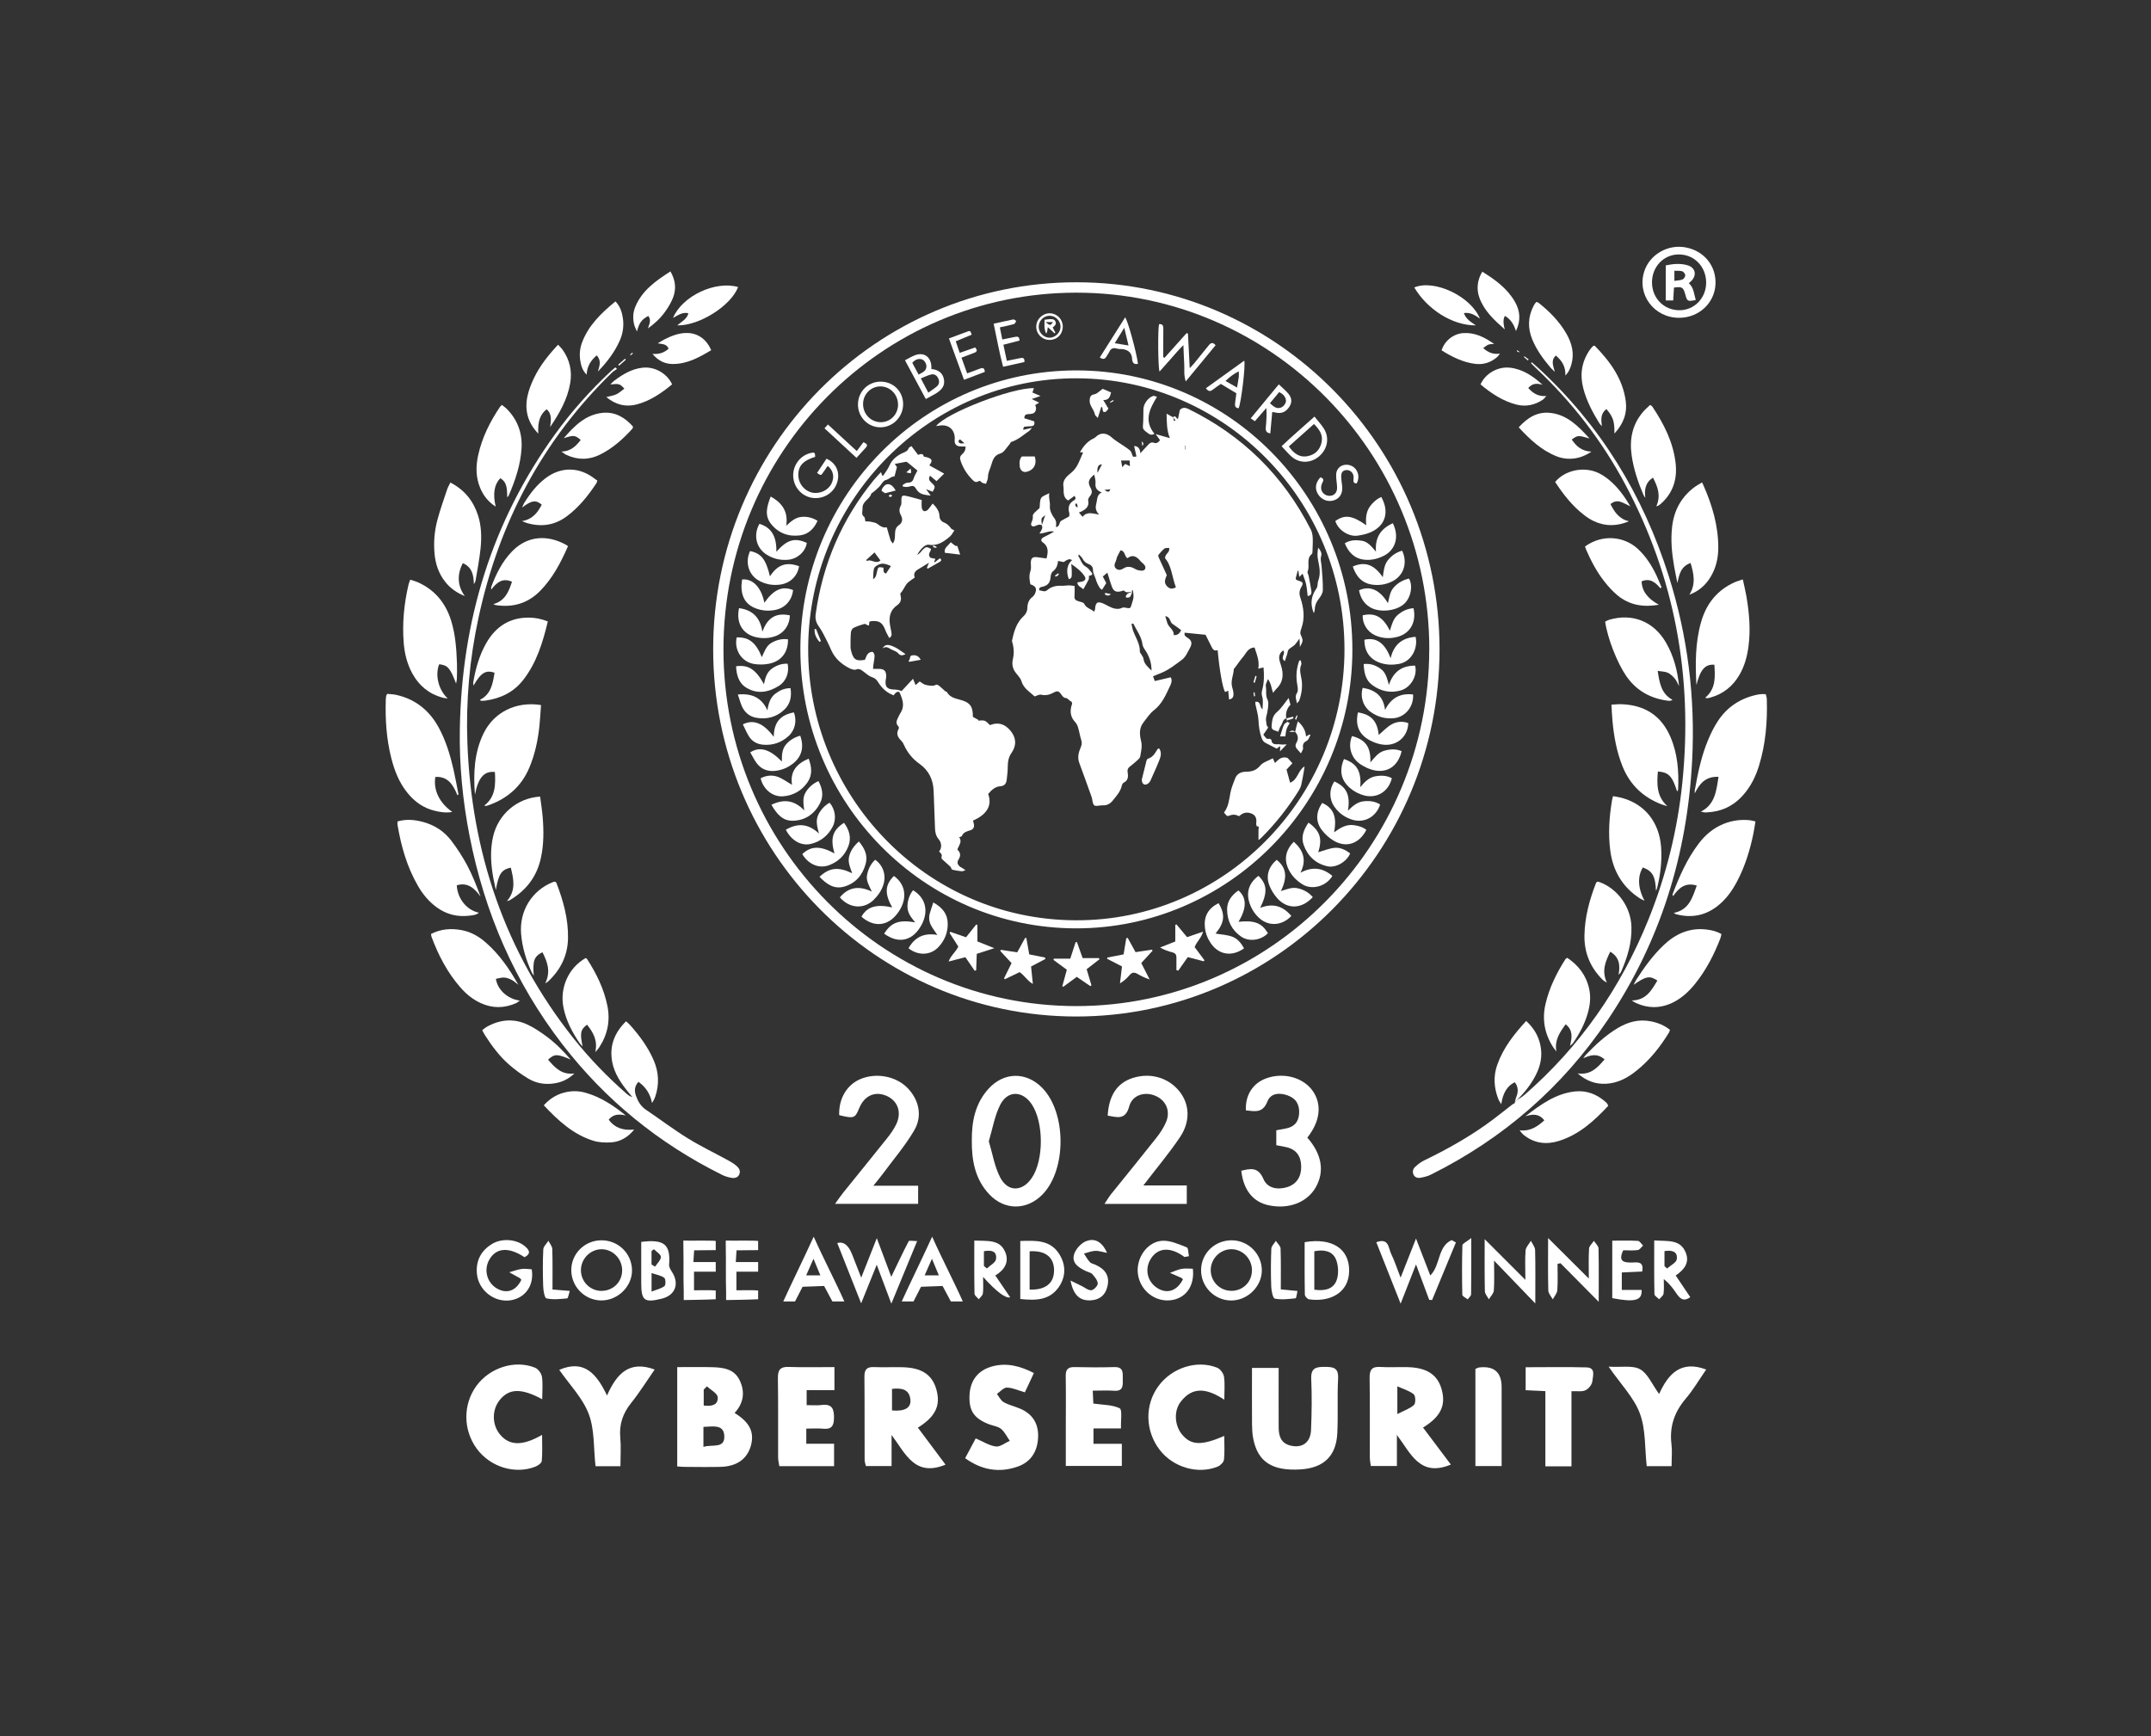 <svg width="83" height="67" viewBox="0 0 83 67" fill="none" xmlns="http://www.w3.org/2000/svg">
<rect x="0" y="0" width="83" height="67" fill="#333333" stroke="none"/>
<g clip-path="url(#clip0_261_26752)">
<path d="M55.547 25.059C55.547 32.869 49.251 39.233 41.525 39.23C33.795 39.226 27.514 32.865 27.519 25.047C27.525 17.225 33.807 10.886 41.548 10.894C49.27 10.901 55.546 17.251 55.547 25.059ZM55.152 25.061C55.152 17.47 49.044 11.295 41.532 11.295C34.015 11.295 27.921 17.454 27.916 25.056C27.911 32.647 34.017 38.825 41.528 38.828C49.029 38.831 55.15 32.644 55.15 25.059L55.152 25.061Z" fill="white"/>
<path d="M23.805 14.241C23.74 14.288 23.669 14.326 23.613 14.381C20.926 16.997 19.252 20.178 18.462 23.849C18.119 25.437 17.975 27.047 18.035 28.672C18.195 32.906 19.482 36.731 22.118 40.058C22.741 40.843 23.434 41.56 24.187 42.218C24.246 42.268 24.308 42.315 24.397 42.337C24.344 42.273 24.291 42.208 24.24 42.144C23.958 41.799 23.708 41.431 23.622 40.981C23.508 40.364 23.711 39.856 24.156 39.415C24.214 39.466 24.264 39.506 24.305 39.551C24.672 39.962 24.998 40.4 25.22 40.91C25.422 41.375 25.446 41.849 25.282 42.329C25.254 42.411 25.214 42.487 25.159 42.568C25.093 42.219 24.92 41.956 24.638 41.752C24.481 41.915 24.473 42.098 24.537 42.28C24.611 42.494 24.718 42.687 24.916 42.822C25.46 43.191 25.987 43.589 26.546 43.935C27.042 44.242 27.573 44.495 28.087 44.776C28.205 44.84 28.323 44.912 28.425 45C28.517 45.08 28.585 45.192 28.526 45.324C28.468 45.457 28.34 45.477 28.219 45.455C28.095 45.433 27.969 45.396 27.857 45.339C25.426 44.131 23.363 42.459 21.696 40.297C19.862 37.916 18.7 35.226 18.121 32.272C17.854 30.91 17.72 29.534 17.743 28.146C17.815 23.97 18.968 20.145 21.421 16.754C22.061 15.868 22.786 15.06 23.582 14.316C23.635 14.268 23.691 14.224 23.745 14.178C23.767 14.199 23.787 14.221 23.809 14.241H23.805Z" fill="white"/>
<path d="M58.526 42.459C58.623 42.393 58.73 42.337 58.819 42.26C60.96 40.4 62.538 38.131 63.605 35.494C64.297 33.783 64.735 32.007 64.92 30.169C65.325 26.121 64.63 22.289 62.715 18.698C61.807 16.995 60.64 15.492 59.236 14.178C59.181 14.126 59.129 14.071 59.077 14.017C59.087 14.005 59.098 13.993 59.109 13.982C59.196 14.059 59.285 14.134 59.37 14.214C61.762 16.421 63.403 19.111 64.387 22.218C65.123 24.54 65.42 26.923 65.294 29.353C65.106 32.986 64.066 36.346 62.034 39.367C60.284 41.966 57.998 43.945 55.211 45.334C55.085 45.397 54.941 45.43 54.801 45.455C54.696 45.472 54.589 45.438 54.54 45.325C54.494 45.217 54.525 45.107 54.604 45.035C54.71 44.939 54.825 44.846 54.952 44.785C55.778 44.386 56.576 43.942 57.325 43.413C57.679 43.164 58.015 42.888 58.358 42.624C58.383 42.605 58.414 42.594 58.442 42.58C58.47 42.539 58.496 42.5 58.524 42.459H58.526Z" fill="white"/>
<path d="M66.311 29.98C65.806 29.958 65.581 30.247 65.395 30.617C65.395 30.581 65.391 30.544 65.395 30.509C65.513 29.84 65.65 29.175 65.914 28.547C66.019 28.296 66.142 28.047 66.292 27.821C66.651 27.278 67.16 26.95 67.79 26.813C67.86 26.797 67.933 26.791 68.005 26.786C68.044 26.783 68.082 26.791 68.137 26.794C68.151 26.86 68.174 26.92 68.175 26.981C68.202 27.85 68.132 28.709 67.876 29.545C67.747 29.966 67.556 30.355 67.261 30.686C66.884 31.113 66.41 31.331 65.847 31.353C65.779 31.357 65.71 31.346 65.631 31.324C66.178 31.046 66.227 30.528 66.311 29.982V29.98Z" fill="white"/>
<path d="M17.65 30.69C17.49 30.294 17.288 29.955 16.799 29.984C16.714 30.484 16.953 30.986 17.453 31.336C17.206 31.377 16.989 31.343 16.776 31.291C16.348 31.189 16.005 30.947 15.727 30.605C15.404 30.21 15.222 29.745 15.098 29.255C14.91 28.513 14.862 27.757 14.887 26.992C14.889 26.944 14.896 26.896 14.904 26.848C14.907 26.834 14.919 26.82 14.943 26.779C15.045 26.79 15.165 26.79 15.278 26.815C16.02 26.977 16.562 27.408 16.927 28.075C17.203 28.582 17.369 29.131 17.498 29.692C17.571 30.013 17.628 30.338 17.692 30.66L17.652 30.687L17.65 30.69Z" fill="white"/>
<path d="M65.474 34.176C65.025 34.043 64.78 34.269 64.558 34.587C64.547 34.546 64.534 34.526 64.539 34.512C64.8 33.821 65.096 33.151 65.545 32.559C65.798 32.225 66.106 31.962 66.495 31.802C66.812 31.671 67.142 31.623 67.483 31.651C67.56 31.657 67.635 31.681 67.737 31.701C67.709 31.87 67.689 32.02 67.658 32.169C67.528 32.806 67.338 33.421 67.037 33.999C66.841 34.374 66.601 34.714 66.262 34.975C65.783 35.344 65.252 35.436 64.673 35.282C64.651 35.276 64.632 35.259 64.587 35.231C65.169 35.116 65.304 34.653 65.472 34.175L65.474 34.176Z" fill="white"/>
<path d="M15.338 31.702C15.682 31.603 16.003 31.636 16.323 31.722C16.763 31.84 17.135 32.078 17.41 32.439C17.638 32.739 17.848 33.059 18.025 33.392C18.228 33.773 18.387 34.18 18.542 34.599C18.306 34.283 18.053 34.039 17.626 34.166C17.651 34.679 18.008 35.126 18.478 35.224C18.366 35.321 18.236 35.322 18.118 35.338C17.654 35.398 17.228 35.291 16.846 35.013C16.542 34.79 16.309 34.505 16.123 34.181C15.702 33.452 15.477 32.654 15.338 31.827C15.333 31.796 15.338 31.765 15.338 31.703V31.702Z" fill="white"/>
<path d="M65.46 26.441C65.414 25.624 65.412 24.808 65.638 24.012C65.842 23.287 66.277 22.753 66.972 22.455C67.052 22.421 67.135 22.4 67.25 22.361C67.3 22.595 67.351 22.805 67.389 23.017C67.497 23.657 67.555 24.299 67.468 24.949C67.418 25.33 67.32 25.694 67.129 26.029C66.873 26.477 66.502 26.777 66.007 26.919C65.968 26.929 65.929 26.94 65.891 26.945C65.869 26.948 65.846 26.939 65.796 26.929C66.22 26.578 66.179 26.115 66.153 25.654C65.793 25.625 65.606 25.846 65.459 26.443L65.46 26.441Z" fill="white"/>
<path d="M17.597 26.377C17.37 25.777 17.276 25.672 16.947 25.636C16.777 26.058 16.925 26.633 17.277 26.957C17.207 26.946 17.136 26.942 17.068 26.923C16.546 26.777 16.161 26.457 15.903 25.978C15.708 25.617 15.612 25.225 15.579 24.82C15.517 24.055 15.59 23.301 15.765 22.557C15.778 22.503 15.801 22.451 15.829 22.373C15.924 22.403 16.015 22.425 16.099 22.461C16.767 22.751 17.192 23.26 17.408 23.953C17.575 24.492 17.613 25.049 17.633 25.608C17.641 25.802 17.633 25.995 17.63 26.19C17.63 26.242 17.613 26.294 17.599 26.378L17.597 26.377Z" fill="white"/>
<path d="M64.715 30.547C64.527 29.95 64.389 29.806 63.972 29.774C63.93 30.266 63.922 30.737 64.338 31.112C64.263 31.09 64.188 31.072 64.115 31.044C63.405 30.771 62.894 30.291 62.607 29.574C62.382 29.013 62.276 28.426 62.221 27.828C62.202 27.628 62.194 27.427 62.18 27.194C62.329 27.188 62.461 27.172 62.593 27.179C63.466 27.215 64.104 27.62 64.454 28.434C64.736 29.086 64.787 29.778 64.752 30.479C64.752 30.493 64.739 30.506 64.714 30.547H64.715Z" fill="white"/>
<path d="M20.876 27.21C20.855 27.491 20.842 27.764 20.813 28.034C20.754 28.581 20.64 29.118 20.424 29.628C20.128 30.331 19.608 30.793 18.908 31.056C18.855 31.077 18.801 31.091 18.748 31.105C18.735 31.108 18.718 31.099 18.689 31.089C19.128 30.747 19.123 30.276 19.097 29.794C18.68 29.746 18.451 30.016 18.327 30.667C18.262 29.851 18.295 29.047 18.663 28.296C19.06 27.484 19.92 27.057 20.875 27.21H20.876Z" fill="white"/>
<path d="M16.634 36.043C17.017 35.848 17.415 35.82 17.825 35.899C18.178 35.966 18.483 36.143 18.751 36.38C19.27 36.836 19.66 37.396 20 38.006C19.917 37.944 19.84 37.868 19.748 37.82C19.658 37.773 19.555 37.733 19.456 37.727C19.351 37.721 19.242 37.757 19.135 37.776C19.194 38.196 19.59 38.557 20.057 38.615C19.998 38.656 19.961 38.692 19.916 38.713C19.459 38.917 19.003 38.92 18.547 38.711C18.242 38.571 17.989 38.363 17.77 38.113C17.264 37.537 16.916 36.868 16.651 36.153C16.64 36.125 16.64 36.092 16.632 36.046L16.634 36.043Z" fill="white"/>
<path d="M66.424 36.049C66.407 36.12 66.401 36.169 66.384 36.212C66.142 36.84 65.836 37.435 65.414 37.961C65.186 38.245 64.925 38.494 64.599 38.666C64.113 38.92 63.619 38.932 63.121 38.706C63.08 38.687 63.043 38.659 62.962 38.611C63.528 38.603 63.726 38.214 63.953 37.842C63.658 37.647 63.512 37.672 63.037 38.006C63.084 37.915 63.108 37.86 63.139 37.81C63.445 37.335 63.774 36.878 64.184 36.486C64.648 36.041 65.186 35.797 65.838 35.872C66.036 35.894 66.23 35.936 66.424 36.049Z" fill="white"/>
<path d="M63.899 34.381C63.874 33.816 63.772 33.624 63.394 33.477C63.18 33.814 63.197 34.285 63.458 34.761C63.379 34.723 63.321 34.703 63.273 34.67C62.607 34.233 62.235 33.61 62.134 32.819C62.051 32.171 62.095 31.528 62.202 30.887C62.21 30.84 62.225 30.796 62.242 30.726C62.36 30.748 62.469 30.762 62.573 30.79C63.466 31.032 64.023 31.725 64.096 32.687C64.136 33.224 64.071 33.753 63.942 34.274C63.933 34.312 63.913 34.346 63.897 34.382L63.899 34.381Z" fill="white"/>
<path d="M20.841 30.741C20.875 31.006 20.917 31.261 20.939 31.517C20.984 32.058 20.987 32.598 20.867 33.131C20.706 33.853 20.287 34.378 19.663 34.746C19.644 34.757 19.619 34.761 19.56 34.778C19.919 34.359 19.819 33.924 19.709 33.483C19.34 33.569 19.242 33.728 19.132 34.348C19.088 34.131 19.037 33.915 19.004 33.696C18.934 33.222 18.919 32.747 19.029 32.276C19.228 31.424 19.953 30.798 20.841 30.743V30.741Z" fill="white"/>
<path d="M63.965 25.894C64.036 26.367 64.104 26.772 64.537 27.009C64.449 27.069 64.363 27.044 64.286 27.033C63.646 26.934 63.128 26.634 62.752 26.091C62.403 25.584 62.032 24.646 61.937 23.993C61.98 23.971 62.026 23.94 62.077 23.924C62.976 23.651 63.805 23.976 64.281 24.793C64.582 25.31 64.73 25.878 64.789 26.479C64.736 26.382 64.696 26.273 64.626 26.19C64.55 26.101 64.458 26.011 64.354 25.963C64.253 25.916 64.127 25.919 63.966 25.892L63.965 25.894Z" fill="white"/>
<path d="M21.139 23.98C20.943 24.806 20.702 25.581 20.19 26.24C19.819 26.717 19.314 26.957 18.729 27.039C18.675 27.047 18.617 27.044 18.561 27.044C18.551 27.044 18.54 27.028 18.516 27.011C18.953 26.791 19.015 26.377 19.083 25.961C18.743 25.849 18.558 25.961 18.27 26.46C18.265 26.4 18.256 26.364 18.262 26.331C18.352 25.802 18.495 25.291 18.762 24.821C19.133 24.172 19.679 23.823 20.431 23.836C20.662 23.84 20.889 23.884 21.137 23.983L21.139 23.98Z" fill="white"/>
<path d="M65.187 22.95C65.439 22.554 65.364 22.157 65.234 21.727C64.855 21.862 64.794 22.17 64.726 22.501C64.684 22.288 64.636 22.074 64.599 21.859C64.51 21.347 64.461 20.834 64.523 20.315C64.599 19.681 64.885 19.168 65.398 18.789C65.475 18.733 65.561 18.689 65.676 18.618C65.692 18.65 65.707 18.678 65.72 18.708C66.064 19.481 66.305 20.282 66.303 21.139C66.303 21.54 66.213 21.925 66.002 22.272C65.81 22.589 65.543 22.82 65.187 22.95Z" fill="white"/>
<path d="M17.382 18.624C17.929 18.91 18.264 19.332 18.444 19.886C18.579 20.302 18.587 20.733 18.544 21.16C18.502 21.578 18.419 21.99 18.351 22.405C18.343 22.45 18.32 22.493 18.284 22.543C18.28 22.195 18.214 21.885 17.857 21.733C17.652 22.132 17.625 22.585 17.936 23.004C17.614 22.874 17.375 22.7 17.182 22.458C16.929 22.14 16.803 21.768 16.767 21.364C16.729 20.925 16.764 20.488 16.878 20.065C16.986 19.66 17.129 19.264 17.261 18.867C17.286 18.792 17.331 18.724 17.379 18.624H17.382Z" fill="white"/>
<path d="M22.021 40.892C21.494 40.667 21.402 40.667 21.147 40.895C21.408 41.194 21.661 41.491 22.164 41.428C21.928 41.653 21.683 41.763 21.407 41.808C21.048 41.868 20.697 41.814 20.387 41.628C20.121 41.468 19.865 41.282 19.632 41.077C19.27 40.757 18.98 40.367 18.718 39.959C18.679 39.9 18.649 39.835 18.606 39.757C18.671 39.708 18.724 39.661 18.785 39.627C19.292 39.344 19.822 39.294 20.349 39.54C20.609 39.661 20.851 39.826 21.082 39.995C21.422 40.246 21.722 40.545 22.021 40.892Z" fill="white"/>
<path d="M61.915 40.885C61.628 40.634 61.372 40.72 61.095 40.839C61.125 40.798 61.15 40.755 61.184 40.718C61.563 40.321 61.962 39.949 62.435 39.669C62.828 39.436 63.244 39.326 63.699 39.416C63.967 39.468 64.216 39.566 64.438 39.745C64.422 39.789 64.418 39.821 64.402 39.847C64.059 40.408 63.654 40.916 63.14 41.327C62.795 41.604 62.417 41.804 61.966 41.826C61.566 41.845 61.217 41.721 60.875 41.425C61.378 41.498 61.637 41.208 61.915 40.886V40.885Z" fill="white"/>
<path d="M21.04 37.946C21.26 37.496 21.122 37.122 20.931 36.749C20.61 36.91 20.549 37.078 20.596 37.653C20.557 37.589 20.527 37.552 20.509 37.51C20.298 37.044 20.152 36.56 20.108 36.047C20.032 35.159 20.523 34.359 21.347 34.038C21.369 34.031 21.394 34.031 21.419 34.026C21.436 34.042 21.462 34.054 21.47 34.075C21.737 34.764 21.932 35.468 21.918 36.217C21.904 36.884 21.628 37.431 21.148 37.88C21.128 37.899 21.099 37.912 21.041 37.948L21.04 37.946Z" fill="white"/>
<path d="M62.455 37.622C62.527 37.241 62.483 36.94 62.134 36.728C61.951 37.106 61.792 37.462 62.004 37.925C61.918 37.867 61.873 37.847 61.84 37.812C61.367 37.34 61.125 36.769 61.139 36.092C61.153 35.395 61.33 34.735 61.58 34.091C61.587 34.069 61.606 34.052 61.625 34.027C61.656 34.032 61.687 34.03 61.716 34.041C62.426 34.3 62.929 35.006 62.952 35.766C62.971 36.389 62.792 36.962 62.545 37.52C62.534 37.545 62.506 37.564 62.455 37.621V37.622Z" fill="white"/>
<path d="M21.917 21.079C21.635 21.724 21.32 22.321 20.838 22.809C20.362 23.291 19.784 23.454 19.126 23.352C19.106 23.349 19.087 23.336 19.038 23.314C19.492 23.189 19.629 22.834 19.756 22.451C19.385 22.288 19.165 22.484 18.955 22.754C18.954 22.705 18.945 22.68 18.952 22.66C19.142 22.148 19.381 21.668 19.764 21.274C20.351 20.673 21.119 20.629 21.834 21.021C21.861 21.037 21.886 21.056 21.917 21.076V21.079Z" fill="white"/>
<path d="M64.067 22.702C63.874 22.469 63.661 22.301 63.345 22.436C63.354 22.802 63.572 23.103 64.011 23.339C63.404 23.445 62.871 23.353 62.412 22.975C62.229 22.822 62.064 22.64 61.915 22.452C61.614 22.072 61.389 21.642 61.196 21.197C61.181 21.16 61.173 21.123 61.162 21.088C61.855 20.594 62.68 20.713 63.185 21.171C63.506 21.463 63.734 21.821 63.918 22.21C63.989 22.361 64.05 22.516 64.115 22.669C64.098 22.68 64.082 22.689 64.065 22.7L64.067 22.702Z" fill="white"/>
<path d="M19.372 15.63C19.431 15.679 19.496 15.723 19.551 15.777C19.967 16.195 20.158 16.705 20.125 17.29C20.089 17.936 19.884 18.54 19.628 19.127C19.622 19.141 19.61 19.15 19.572 19.194C19.564 18.896 19.58 18.615 19.304 18.456C19.071 18.7 19.01 19.056 19.127 19.552C18.841 19.37 18.653 19.128 18.529 18.833C18.357 18.424 18.357 17.998 18.45 17.573C18.599 16.884 18.911 16.269 19.301 15.69C19.313 15.671 19.336 15.658 19.37 15.628L19.372 15.63Z" fill="white"/>
<path d="M63.911 19.541C64.094 19.135 63.972 18.794 63.782 18.433C63.484 18.628 63.449 18.896 63.487 19.21C63.464 19.175 63.434 19.146 63.419 19.108C63.209 18.617 63.037 18.111 62.961 17.581C62.869 16.95 62.984 16.372 63.413 15.881C63.49 15.792 63.584 15.713 63.674 15.626C63.712 15.655 63.743 15.669 63.759 15.693C64.206 16.363 64.568 17.073 64.658 17.89C64.725 18.505 64.549 19.042 64.071 19.456C64.046 19.477 64.021 19.496 63.993 19.513C63.981 19.521 63.964 19.522 63.911 19.54V19.541Z" fill="white"/>
<path d="M60.582 40.358C60.663 40.036 60.7 39.758 60.415 39.531C60.18 39.845 59.978 40.152 60.056 40.581C60.01 40.518 59.958 40.458 59.918 40.394C59.598 39.884 59.499 39.335 59.637 38.746C59.783 38.117 60.064 37.549 60.41 37.009C60.418 36.996 60.436 36.992 60.475 36.965C60.902 37.251 61.203 37.632 61.32 38.158C61.39 38.475 61.357 38.784 61.27 39.091C61.151 39.515 60.944 39.898 60.697 40.258C60.677 40.287 60.643 40.306 60.584 40.359L60.582 40.358Z" fill="white"/>
<path d="M22.97 40.604C23.073 40.144 22.883 39.84 22.652 39.545C22.399 39.738 22.372 39.868 22.481 40.383C22.428 40.326 22.39 40.295 22.362 40.254C22.076 39.831 21.84 39.385 21.741 38.875C21.592 38.12 21.941 37.344 22.599 36.974C22.615 36.985 22.641 36.993 22.652 37.01C23.012 37.569 23.304 38.159 23.437 38.817C23.555 39.399 23.441 39.94 23.114 40.433C23.085 40.479 23.045 40.516 22.97 40.604Z" fill="white"/>
<path d="M24.148 43.05C23.891 42.99 23.662 42.992 23.487 43.213C23.714 43.517 24.018 43.637 24.471 43.594C24.231 43.886 23.94 44.064 23.585 44.087C23.358 44.103 23.114 44.092 22.899 44.026C22.124 43.788 21.546 43.255 20.983 42.657C21.242 42.37 21.54 42.202 21.896 42.138C22.135 42.094 22.374 42.108 22.608 42.176C23.186 42.342 23.676 42.669 24.148 43.05Z" fill="white"/>
<path d="M62.056 42.678C61.511 43.262 60.93 43.789 60.157 44.031C59.684 44.18 59.222 44.134 58.814 43.816C58.747 43.764 58.691 43.7 58.637 43.621C59.032 43.67 59.317 43.488 59.59 43.237C59.379 42.965 59.129 42.997 58.858 43.08C59.444 42.634 60.03 42.198 60.786 42.121C61.241 42.075 61.633 42.239 61.972 42.543C61.989 42.559 62.006 42.578 62.02 42.598C62.029 42.611 62.034 42.626 62.057 42.676L62.056 42.678Z" fill="white"/>
<path d="M23.048 18.541C23.031 18.599 23.029 18.625 23.017 18.643C22.695 19.131 22.334 19.582 21.862 19.932C21.394 20.277 20.882 20.345 20.334 20.186C20.289 20.174 20.246 20.152 20.142 20.111C20.559 20.04 20.747 19.776 20.905 19.478C20.68 19.285 20.509 19.307 20.148 19.588C20.182 19.51 20.196 19.461 20.222 19.42C20.444 19.061 20.697 18.728 21.033 18.469C21.635 18 22.362 18.008 22.959 18.485C22.99 18.51 23.026 18.527 23.048 18.541Z" fill="white"/>
<path d="M62.86 20.116C62.407 20.308 61.958 20.324 61.514 20.118C61.377 20.055 61.247 19.971 61.126 19.878C60.668 19.526 60.32 19.076 60.008 18.601C60.387 18.139 61.131 17.988 61.687 18.258C61.822 18.324 61.952 18.411 62.07 18.506C62.41 18.782 62.668 19.129 62.908 19.542C62.753 19.468 62.641 19.399 62.519 19.363C62.394 19.326 62.266 19.351 62.144 19.454C62.298 19.77 62.487 20.035 62.86 20.118V20.116Z" fill="white"/>
<path d="M62.294 16.73C62.305 16.271 62.243 16.082 61.985 15.787C61.755 15.961 61.78 16.195 61.811 16.448C61.778 16.41 61.74 16.374 61.713 16.333C61.449 15.906 61.216 15.467 61.091 14.976C60.957 14.453 61.033 13.967 61.333 13.519C61.369 13.466 61.41 13.417 61.454 13.37C61.469 13.355 61.494 13.348 61.513 13.339C61.525 13.342 61.535 13.342 61.539 13.347C62.126 13.949 62.615 14.612 62.732 15.478C62.795 15.952 62.64 16.362 62.294 16.732V16.73Z" fill="white"/>
<path d="M20.77 16.735C20.354 16.303 20.244 15.822 20.352 15.294C20.402 15.053 20.497 14.816 20.604 14.591C20.832 14.116 21.155 13.708 21.535 13.303C21.608 13.384 21.67 13.442 21.718 13.511C21.985 13.893 22.08 14.323 22.004 14.778C21.898 15.411 21.585 15.955 21.228 16.481C21.257 16.233 21.312 15.988 21.094 15.795C20.844 15.985 20.745 16.263 20.77 16.733V16.735Z" fill="white"/>
<path d="M58.526 42.459C58.499 42.5 58.472 42.539 58.444 42.58C58.466 42.498 58.477 42.412 58.509 42.335C58.593 42.133 58.586 41.944 58.452 41.767C58.168 41.897 57.991 42.177 57.929 42.613C57.884 42.538 57.845 42.49 57.823 42.436C57.645 41.991 57.615 41.539 57.777 41.086C58.007 40.441 58.416 39.918 58.891 39.402C59.182 39.672 59.368 39.979 59.442 40.355C59.522 40.752 59.446 41.127 59.266 41.481C59.078 41.852 58.823 42.172 58.528 42.459H58.526Z" fill="white"/>
<path d="M61.335 16.923C60.899 16.794 60.873 16.796 60.649 16.964C60.823 17.217 61.028 17.414 61.408 17.43C61.093 17.643 60.792 17.722 60.469 17.702C60.336 17.694 60.199 17.662 60.073 17.614C59.485 17.384 59.039 16.964 58.602 16.493C58.945 16.112 59.331 15.876 59.833 15.936C60.471 16.011 60.895 16.438 61.335 16.923Z" fill="white"/>
<path d="M21.663 17.428C22.034 17.417 22.225 17.21 22.408 16.98C22.194 16.791 22.13 16.788 21.753 16.912C22.158 16.441 22.591 16.002 23.249 15.933C23.732 15.883 24.112 16.11 24.426 16.463C24.417 16.498 24.417 16.527 24.403 16.543C24.039 16.947 23.639 17.304 23.15 17.546C22.718 17.759 22.285 17.755 21.852 17.554C21.798 17.529 21.753 17.488 21.664 17.428H21.663Z" fill="white"/>
<path d="M60.403 14.491C60.416 14.141 60.268 13.916 60.034 13.722C59.837 13.905 59.928 14.106 59.996 14.351C59.919 14.276 59.874 14.238 59.835 14.194C59.553 13.861 59.295 13.513 59.127 13.105C58.944 12.661 58.956 12.225 59.18 11.796C59.195 11.768 59.211 11.74 59.23 11.714C59.243 11.696 59.262 11.68 59.285 11.653C59.312 11.663 59.344 11.667 59.366 11.685C59.792 12.021 60.169 12.402 60.442 12.877C60.653 13.246 60.756 13.637 60.635 14.062C60.593 14.207 60.543 14.348 60.402 14.492L60.403 14.491Z" fill="white"/>
<path d="M23.748 11.63C23.933 11.828 24.001 12.049 24.035 12.281C24.078 12.576 24.038 12.862 23.919 13.135C23.718 13.592 23.42 13.978 23.071 14.339C23.128 14.132 23.22 13.928 23.024 13.714C22.804 13.907 22.65 14.128 22.638 14.458C22.47 14.295 22.424 14.11 22.392 13.923C22.354 13.687 22.372 13.454 22.455 13.229C22.706 12.553 23.204 12.08 23.748 11.632V11.63Z" fill="white"/>
<path d="M25.935 14.833C25.526 15.17 25.093 15.47 24.573 15.607C24.145 15.72 23.755 15.622 23.396 15.324C23.541 15.286 23.671 15.269 23.785 15.216C23.895 15.164 23.988 15.073 24.092 14.998C23.912 14.808 23.893 14.801 23.55 14.837C23.611 14.778 23.648 14.732 23.695 14.698C24.024 14.45 24.37 14.238 24.791 14.191C25.255 14.137 25.736 14.404 25.935 14.834V14.833Z" fill="white"/>
<path d="M59.522 14.851C59.32 14.792 59.138 14.778 58.971 14.975C59.149 15.173 59.349 15.308 59.668 15.284C59.609 15.347 59.581 15.391 59.542 15.418C59.228 15.634 58.88 15.707 58.514 15.614C57.985 15.479 57.541 15.181 57.129 14.836C57.316 14.409 57.805 14.136 58.272 14.191C58.769 14.25 59.16 14.522 59.522 14.851Z" fill="white"/>
<path d="M25.871 10.475C26.067 10.818 26.099 11.148 25.974 11.479C25.899 11.672 25.789 11.856 25.669 12.024C25.488 12.278 25.263 12.49 25.002 12.674C25.052 12.51 25.142 12.355 25.016 12.193C24.763 12.327 24.663 12.457 24.578 12.794C24.53 12.681 24.49 12.609 24.471 12.532C24.414 12.298 24.42 12.065 24.513 11.842C24.778 11.203 25.309 10.836 25.873 10.473L25.871 10.475Z" fill="white"/>
<path d="M57.198 10.486C57.698 10.797 58.156 11.129 58.453 11.641C58.653 11.988 58.695 12.354 58.496 12.776C58.412 12.506 58.283 12.314 58.069 12.192C58 12.304 57.998 12.477 58.065 12.713C57.645 12.344 57.271 11.997 57.087 11.495C56.962 11.159 57.006 10.798 57.198 10.484V10.486Z" fill="white"/>
<path d="M56.948 12.557C56.031 12.565 55.062 11.924 54.573 11.094C55.335 10.768 56.757 11.43 57.105 12.296C56.912 12.16 56.732 12.045 56.487 12.083C56.565 12.315 56.752 12.422 56.948 12.557Z" fill="white"/>
<path d="M28.481 11.078C28.207 11.797 26.993 12.572 26.136 12.558C26.298 12.406 26.509 12.32 26.563 12.088C26.335 12.034 26.164 12.166 25.969 12.27C26.326 11.419 27.605 10.824 28.481 11.078Z" fill="white"/>
<path d="M55.626 13.52C55.745 13.145 56.09 12.876 56.476 12.854C56.919 12.829 57.294 13.019 57.653 13.275C57.578 13.281 57.501 13.275 57.433 13.3C57.364 13.325 57.308 13.382 57.232 13.433C57.425 13.609 57.617 13.683 57.877 13.648C57.828 13.708 57.804 13.752 57.766 13.783C57.521 13.992 57.239 14.083 56.919 14.042C56.439 13.981 56.023 13.769 55.624 13.52H55.626Z" fill="white"/>
<path d="M25.176 13.656C25.43 13.68 25.626 13.614 25.8 13.457C25.719 13.262 25.552 13.284 25.381 13.251C25.466 13.201 25.548 13.144 25.637 13.099C25.918 12.958 26.207 12.843 26.526 12.851C26.932 12.86 27.267 13.097 27.442 13.515C26.984 13.79 26.52 14.048 25.964 14.048C25.659 14.048 25.396 13.926 25.176 13.655V13.656Z" fill="white"/>
<path d="M23.855 14.073C23.942 13.996 24.029 13.921 24.116 13.844C24.127 13.856 24.138 13.869 24.149 13.881C24.063 13.958 23.977 14.035 23.889 14.112C23.878 14.1 23.866 14.085 23.855 14.073Z" fill="white"/>
<path d="M58.953 13.909C58.903 13.865 58.851 13.821 58.801 13.779C58.807 13.769 58.815 13.76 58.821 13.751L58.987 13.873C58.976 13.886 58.965 13.896 58.953 13.909Z" fill="white"/>
<path d="M58.543 13.515L58.628 13.577C58.628 13.577 58.619 13.593 58.614 13.601C58.586 13.585 58.557 13.567 58.527 13.552L58.543 13.515Z" fill="white"/>
<path d="M24.42 13.644C24.39 13.668 24.362 13.692 24.332 13.714C24.326 13.706 24.318 13.698 24.311 13.69C24.34 13.663 24.37 13.635 24.398 13.608C24.406 13.62 24.413 13.632 24.42 13.644Z" fill="white"/>
<path d="M41.528 35.828C35.655 35.828 30.881 30.992 30.884 25.049C30.887 19.104 35.661 14.289 41.545 14.295C47.421 14.302 52.187 19.132 52.184 25.079C52.18 30.994 47.388 35.828 41.528 35.828ZM51.879 25.076C51.887 19.316 47.256 14.623 41.566 14.6C35.877 14.576 31.216 19.263 31.185 25.004C31.154 30.655 35.667 35.495 41.508 35.517C47.211 35.539 51.871 30.837 51.879 25.076Z" fill="white"/>
<path d="M51.525 20.109C51.885 19.852 52.175 19.886 52.72 20.271C52.686 19.962 52.723 19.689 52.924 19.466C53.031 19.346 53.149 19.241 53.299 19.18C53.621 19.756 53.461 20.287 52.891 20.541C52.733 20.611 52.556 20.648 52.383 20.673C52.062 20.718 51.646 20.481 51.525 20.109Z" fill="white"/>
<path d="M47.789 35.574C48.411 35.511 48.686 35.619 48.924 36.015C48.668 36.288 48.203 36.358 47.898 36.151C47.533 35.903 47.353 35.541 47.35 35.101C47.346 34.776 47.531 34.544 47.786 34.365C48.109 34.637 48.112 35.051 47.789 35.575V35.574Z" fill="white"/>
<path d="M29.766 31.058C30.246 30.829 30.648 30.876 31.034 31.276C30.997 31.008 30.965 30.788 31.083 30.586C31.196 30.393 31.354 30.251 31.581 30.143C31.73 30.421 31.791 30.705 31.646 30.991C31.429 31.417 31.072 31.664 30.594 31.675C30.193 31.684 29.97 31.408 29.766 31.058Z" fill="white"/>
<path d="M50.489 31.747C50.939 32.062 51.032 32.369 50.867 32.891C51.069 32.833 51.271 32.747 51.481 32.722C51.707 32.695 51.915 32.794 52.097 32.937C51.967 33.258 51.544 33.505 51.223 33.433C50.767 33.331 50.458 33.043 50.302 32.601C50.192 32.288 50.31 32.02 50.489 31.749V31.747Z" fill="white"/>
<path d="M52.171 28.407C52.694 28.545 52.899 28.832 52.879 29.424C53.044 29.229 53.18 29.043 53.408 28.975C53.635 28.909 53.86 28.895 54.084 28.988C53.947 29.582 53.512 29.862 52.955 29.711C52.803 29.67 52.656 29.596 52.522 29.513C52.109 29.256 52.01 28.784 52.171 28.405V28.407Z" fill="white"/>
<path d="M35.057 36.596C35.296 36.171 35.65 35.991 36.168 36.082C36.07 35.934 35.983 35.826 35.921 35.703C35.85 35.564 35.834 35.408 35.876 35.256C35.914 35.12 35.962 34.988 36.013 34.828C36.351 35.019 36.558 35.256 36.569 35.622C36.58 35.975 36.457 36.287 36.216 36.546C35.915 36.871 35.435 36.895 35.057 36.598V36.596Z" fill="white"/>
<path d="M52.581 26.546C53.073 26.624 53.385 26.869 53.444 27.4C53.677 26.93 54.036 26.744 54.526 26.802C54.556 27.273 54.224 27.676 53.78 27.718C53.458 27.748 53.16 27.668 52.896 27.481C52.605 27.276 52.477 26.907 52.581 26.546Z" fill="white"/>
<path d="M51.86 29.294C52.356 29.462 52.538 29.763 52.488 30.378C52.661 30.17 52.827 30.008 53.06 29.962C53.282 29.92 53.502 29.922 53.707 30.033C53.583 30.545 53.14 30.821 52.653 30.702C52.439 30.648 52.249 30.549 52.083 30.404C51.746 30.108 51.669 29.74 51.86 29.294Z" fill="white"/>
<path d="M52.723 32.029C52.448 32.562 51.955 32.732 51.47 32.449C51.295 32.347 51.133 32.2 51.009 32.038C50.758 31.716 50.775 31.338 51.019 30.988C51.452 31.181 51.596 31.519 51.478 32.121C51.722 31.942 51.958 31.801 52.25 31.847C52.416 31.872 52.577 31.911 52.725 32.029H52.723Z" fill="white"/>
<path d="M30.878 28.393C31.032 28.825 30.94 29.184 30.626 29.446C30.417 29.62 30.175 29.723 29.906 29.751C29.616 29.78 29.366 29.685 29.19 29.443C29.097 29.316 29.029 29.172 28.95 29.035C29.319 28.798 29.707 28.914 30.17 29.391C30.167 29.14 30.176 28.916 30.327 28.735C30.47 28.564 30.653 28.456 30.878 28.392V28.393Z" fill="white"/>
<path d="M54.623 24.577C54.719 24.969 54.502 25.528 53.981 25.623C53.742 25.667 53.503 25.663 53.27 25.586C52.858 25.449 52.646 25.143 52.648 24.69C53.101 24.583 53.441 24.812 53.659 25.405C53.786 24.862 54.118 24.613 54.624 24.577H54.623Z" fill="white"/>
<path d="M52.439 22.782C52.861 22.591 53.245 22.76 53.557 23.28C53.608 23.051 53.634 22.826 53.794 22.655C53.953 22.486 54.145 22.379 54.369 22.329C54.533 22.611 54.435 23.088 54.168 23.317C53.853 23.587 53.234 23.65 52.875 23.44C52.625 23.294 52.493 23.063 52.441 22.782H52.439Z" fill="white"/>
<path d="M47.019 34.854C47.286 35.293 47.252 35.612 46.903 36.029C47.114 36.066 47.334 36.075 47.535 36.144C47.749 36.219 47.895 36.398 48.002 36.601C47.536 36.932 47.033 36.852 46.726 36.411C46.596 36.222 46.515 36.014 46.492 35.783C46.45 35.364 46.619 35.058 47.018 34.856L47.019 34.854Z" fill="white"/>
<path d="M28.405 25.713C28.875 25.647 29.163 25.832 29.478 26.405C29.527 26.166 29.585 25.953 29.774 25.813C29.959 25.677 30.164 25.605 30.392 25.614C30.462 25.951 30.338 26.291 30.06 26.466C29.664 26.716 29.238 26.799 28.815 26.551C28.507 26.371 28.417 26.055 28.403 25.711L28.405 25.713Z" fill="white"/>
<path d="M50.657 34.623C50.191 35.123 49.64 35.07 49.285 34.665C49.165 34.529 49.061 34.367 48.992 34.199C48.833 33.819 48.939 33.461 49.262 33.184C49.634 33.477 49.69 33.849 49.425 34.389C49.648 34.321 49.855 34.23 50.075 34.281C50.297 34.331 50.493 34.433 50.657 34.624V34.623Z" fill="white"/>
<path d="M52.402 27.494C52.917 27.577 53.144 27.831 53.201 28.363C53.361 28.228 53.512 28.062 53.695 27.957C53.891 27.847 54.119 27.822 54.341 27.907C54.324 28.46 53.858 28.831 53.301 28.729C53.145 28.701 52.99 28.643 52.85 28.567C52.436 28.343 52.288 27.985 52.4 27.492L52.402 27.494Z" fill="white"/>
<path d="M48.56 33.803C48.897 34.129 48.917 34.441 48.627 35.038C49.112 34.845 49.505 34.962 49.828 35.35C49.474 35.728 48.963 35.761 48.6 35.44C48.409 35.27 48.277 35.06 48.204 34.817C48.083 34.413 48.207 34.065 48.558 33.803H48.56Z" fill="white"/>
<path d="M32.408 34.632C32.765 34.202 33.191 34.193 33.642 34.41C33.542 34.188 33.41 33.997 33.458 33.761C33.504 33.535 33.599 33.336 33.771 33.181C34.072 33.392 34.198 33.763 34.094 34.119C34.024 34.358 33.889 34.554 33.714 34.727C33.316 35.114 32.759 35.045 32.407 34.632H32.408Z" fill="white"/>
<path d="M29.857 28.435C29.864 27.922 30.067 27.596 30.635 27.494C30.758 27.825 30.677 28.187 30.416 28.418C30.138 28.663 29.809 28.774 29.441 28.74C29.215 28.719 29.024 28.616 28.901 28.421C28.809 28.274 28.741 28.11 28.664 27.955C29.073 27.748 29.466 27.91 29.857 28.437V28.435Z" fill="white"/>
<path d="M52.62 25.628C52.882 25.597 53.084 25.678 53.272 25.809C53.47 25.947 53.52 26.171 53.593 26.433C53.768 25.908 54.111 25.688 54.604 25.689C54.706 26.069 54.442 26.531 54.056 26.644C53.661 26.758 53.292 26.683 52.961 26.446C52.694 26.255 52.635 25.964 52.62 25.628Z" fill="white"/>
<path d="M28.469 26.803C29.022 26.75 29.393 26.929 29.613 27.416C29.652 27.152 29.719 26.916 29.932 26.76C30.095 26.639 30.275 26.56 30.503 26.557C30.554 26.877 30.498 27.165 30.268 27.384C29.966 27.675 29.592 27.773 29.182 27.701C28.921 27.654 28.732 27.496 28.625 27.251C28.569 27.121 28.531 26.981 28.471 26.803H28.469Z" fill="white"/>
<path d="M34.429 35.023C34.126 34.488 34.148 34.147 34.492 33.807C34.978 34.149 35.028 34.734 34.618 35.266C34.246 35.75 33.715 35.794 33.241 35.379C33.449 34.996 33.817 34.88 34.43 35.021L34.429 35.023Z" fill="white"/>
<path d="M51.487 30.158C51.959 30.37 52.111 30.678 52.013 31.285C52.204 31.098 52.38 30.951 52.614 30.924C52.839 30.899 53.058 30.922 53.255 31.048C53.106 31.519 52.653 31.773 52.197 31.64C51.903 31.553 51.662 31.384 51.487 31.13C51.282 30.833 51.285 30.459 51.487 30.158Z" fill="white"/>
<path d="M29.71 22.242C30.006 21.787 30.343 21.677 30.834 21.851C30.775 22.231 30.494 22.509 30.101 22.562C29.808 22.601 29.527 22.549 29.269 22.4C28.881 22.176 28.743 21.691 28.943 21.267C29.373 21.357 29.551 21.579 29.71 22.242Z" fill="white"/>
<path d="M52.582 23.746C53.056 23.637 53.369 23.806 53.63 24.341C53.708 24.099 53.761 23.872 53.944 23.723C54.121 23.578 54.316 23.486 54.543 23.472C54.661 24.002 54.422 24.435 53.945 24.572C53.644 24.658 53.343 24.647 53.054 24.515C52.758 24.38 52.568 24.067 52.581 23.746H52.582Z" fill="white"/>
<path d="M53.745 20.193C54.015 20.741 53.825 21.237 53.392 21.452C53.158 21.568 52.913 21.628 52.652 21.601C52.268 21.562 52.04 21.326 51.89 20.967C52.099 20.837 52.317 20.835 52.539 20.867C52.775 20.901 52.916 21.083 53.094 21.29C53.051 20.735 53.284 20.401 53.746 20.193H53.745Z" fill="white"/>
<path d="M29.494 23.262C29.856 22.747 30.188 22.605 30.601 22.772C30.567 23.15 30.309 23.453 29.941 23.533C29.719 23.582 29.496 23.578 29.275 23.516C28.836 23.39 28.62 23.111 28.611 22.651C28.609 22.555 28.627 22.459 28.634 22.365C29.039 22.317 29.379 22.667 29.494 23.262Z" fill="white"/>
<path d="M29.737 19.163C30.201 19.417 30.417 19.764 30.338 20.289C30.513 20.131 30.678 19.977 30.909 19.951C31.129 19.925 31.336 19.971 31.547 20.099C31.409 20.407 31.196 20.617 30.875 20.661C30.426 20.721 30.03 20.577 29.745 20.211C29.493 19.888 29.593 19.542 29.737 19.164V19.163Z" fill="white"/>
<path d="M32.2 32.937C32.03 32.35 32.131 32.033 32.568 31.755C32.769 32.029 32.862 32.325 32.736 32.656C32.599 33.014 32.342 33.26 31.988 33.392C31.604 33.535 31.191 33.356 30.957 32.962C31.289 32.646 31.656 32.635 32.2 32.937Z" fill="white"/>
<path d="M29.35 30.038C29.555 29.925 29.784 29.903 29.994 29.974C30.189 30.04 30.362 30.174 30.562 30.289C30.478 29.784 30.731 29.478 31.203 29.278C31.324 29.603 31.355 29.904 31.161 30.189C30.935 30.518 30.61 30.703 30.214 30.732C29.812 30.76 29.452 30.465 29.35 30.036V30.038Z" fill="white"/>
<path d="M29.958 21.293C30.377 20.822 30.669 20.742 31.132 20.952C31.084 21.282 30.782 21.563 30.427 21.601C30.132 21.632 29.853 21.571 29.598 21.415C29.18 21.161 29.059 20.66 29.303 20.216C29.762 20.359 29.968 20.686 29.958 21.294V21.293Z" fill="white"/>
<path d="M30.324 32.021C30.774 31.759 31.184 31.779 31.602 32.168C31.524 31.884 31.466 31.649 31.587 31.419C31.688 31.231 31.828 31.082 32.013 30.979C32.233 31.239 32.283 31.611 32.129 31.906C31.954 32.245 31.676 32.468 31.311 32.564C30.931 32.664 30.546 32.454 30.322 32.022L30.324 32.021Z" fill="white"/>
<path d="M52.199 21.864C52.666 21.658 53.02 21.784 53.358 22.277C53.391 22.03 53.41 21.8 53.557 21.616C53.703 21.437 53.883 21.313 54.104 21.253C54.325 21.721 54.164 22.214 53.728 22.434C53.493 22.553 53.243 22.597 52.983 22.567C52.567 22.52 52.334 22.261 52.2 21.864H52.199Z" fill="white"/>
<path d="M49.924 32.487C50.289 32.816 50.43 33.193 50.18 33.681C50.637 33.436 51.039 33.485 51.411 33.805C51.168 34.218 50.615 34.354 50.258 34.13C49.997 33.967 49.8 33.753 49.685 33.468C49.547 33.124 49.631 32.774 49.923 32.487H49.924Z" fill="white"/>
<path d="M31.623 33.837C32.011 33.481 32.344 33.445 32.883 33.701C32.804 33.478 32.709 33.276 32.765 33.051C32.823 32.824 32.95 32.645 33.142 32.475C33.36 32.736 33.495 33.007 33.403 33.34C33.282 33.782 33.004 34.099 32.563 34.22C32.181 34.324 31.893 34.12 31.623 33.84V33.837Z" fill="white"/>
<path d="M30.406 24.672C30.418 25.172 30.149 25.522 29.664 25.617C29.479 25.653 29.279 25.654 29.092 25.624C28.613 25.544 28.322 25.081 28.426 24.6C28.892 24.582 29.17 24.794 29.397 25.362C29.497 25.149 29.563 24.926 29.769 24.808C29.962 24.698 30.165 24.643 30.404 24.673L30.406 24.672Z" fill="white"/>
<path d="M34.117 36.033C34.386 35.6 34.69 35.487 35.314 35.597C35.154 35.404 35.01 35.226 35.016 34.977C35.022 34.745 35.089 34.539 35.232 34.357C35.761 34.674 35.856 35.248 35.489 35.813C35.154 36.328 34.636 36.416 34.117 36.033Z" fill="white"/>
<path d="M28.517 23.47C29.032 23.539 29.335 23.826 29.417 24.379C29.596 23.903 29.88 23.621 30.479 23.748C30.47 24.118 30.263 24.423 29.929 24.547C29.683 24.638 29.426 24.649 29.173 24.591C28.649 24.47 28.396 24.04 28.517 23.47Z" fill="white"/>
<path d="M44.719 12.512C44.846 12.492 44.891 12.556 44.889 12.677C44.886 12.969 44.886 13.259 44.885 13.551C44.885 13.63 44.885 13.706 44.885 13.785C44.902 13.793 44.919 13.8 44.936 13.808C45.22 13.491 45.504 13.173 45.787 12.856C45.804 12.862 45.821 12.87 45.84 12.876C45.861 13.305 45.883 13.733 45.908 14.209C45.984 14.125 46.033 14.078 46.077 14.025C46.265 13.794 46.453 13.562 46.639 13.33C46.718 13.231 46.796 13.193 46.906 13.323C46.53 13.78 46.153 14.235 45.754 14.72C45.67 14.466 45.709 14.248 45.695 14.034C45.681 13.818 45.676 13.601 45.664 13.32C45.462 13.513 45.326 13.688 45.178 13.851C45.034 14.009 44.892 14.171 44.74 14.344C44.683 14.132 44.675 12.741 44.722 12.515L44.719 12.512Z" fill="white"/>
<path d="M43.511 36.19C43.611 36.371 43.71 36.55 43.817 36.746C44.03 36.713 44.239 36.682 44.449 36.65C44.458 36.663 44.466 36.677 44.475 36.69C44.333 36.845 44.19 37 44.038 37.167C44.139 37.366 44.236 37.557 44.361 37.801C44.159 37.733 44.021 37.659 43.887 37.583C43.758 37.509 43.671 37.529 43.578 37.641C43.477 37.76 43.362 37.867 43.216 37.951C43.241 37.738 43.268 37.524 43.294 37.298C43.098 37.198 42.909 37.101 42.721 37.003C42.723 36.988 42.726 36.972 42.727 36.955C42.932 36.914 43.139 36.875 43.356 36.832C43.39 36.62 43.424 36.416 43.459 36.211C43.477 36.205 43.494 36.198 43.513 36.192L43.511 36.19Z" fill="white"/>
<path d="M37.715 35.694V36.333C37.917 36.413 38.114 36.493 38.367 36.593C38.112 36.675 37.912 36.741 37.69 36.811C37.682 37.025 37.675 37.235 37.667 37.447C37.648 37.453 37.628 37.458 37.609 37.464C37.495 37.296 37.38 37.128 37.251 36.941C37.046 36.995 36.841 37.047 36.603 37.108C36.689 36.874 36.875 36.745 36.978 36.532C36.87 36.364 36.756 36.184 36.641 36.005L36.667 35.962C36.866 36.031 37.065 36.099 37.276 36.172C37.411 36.003 37.54 35.841 37.669 35.68C37.684 35.684 37.7 35.689 37.717 35.694H37.715Z" fill="white"/>
<path d="M40.344 37.006C40.164 37.101 39.984 37.196 39.785 37.301C39.807 37.513 39.829 37.727 39.855 37.973C39.638 37.852 39.538 37.645 39.343 37.518C39.158 37.608 38.967 37.699 38.776 37.791C38.765 37.78 38.753 37.769 38.742 37.758C38.835 37.568 38.928 37.38 39.032 37.17C38.888 37.014 38.743 36.857 38.599 36.702C38.607 36.686 38.615 36.67 38.622 36.656C38.829 36.688 39.035 36.721 39.251 36.754C39.357 36.562 39.456 36.382 39.555 36.2C39.571 36.2 39.588 36.2 39.603 36.2C39.641 36.405 39.676 36.611 39.715 36.832C39.92 36.873 40.12 36.914 40.322 36.955C40.328 36.972 40.335 36.989 40.341 37.006H40.344Z" fill="white"/>
<path d="M42.071 38.056C41.901 37.94 41.731 37.825 41.548 37.7C41.371 37.83 41.199 37.957 41.028 38.084C41.016 38.076 41.003 38.069 40.991 38.061C41.048 37.855 41.104 37.651 41.166 37.425C40.994 37.3 40.823 37.174 40.652 37.048C40.655 37.031 40.66 37.014 40.663 36.997H41.298C41.373 36.767 41.438 36.563 41.505 36.361C41.522 36.361 41.539 36.359 41.556 36.358C41.626 36.557 41.696 36.755 41.775 36.976H42.408C42.413 36.992 42.417 37.008 42.422 37.023C42.267 37.144 42.11 37.265 41.93 37.405C41.99 37.609 42.054 37.818 42.116 38.028C42.102 38.037 42.087 38.045 42.073 38.054L42.071 38.056Z" fill="white"/>
<path d="M45.394 37.437C45.394 37.278 45.391 37.118 45.394 36.96C45.397 36.844 45.35 36.784 45.239 36.754C45.079 36.713 44.922 36.66 44.764 36.567C44.953 36.492 45.142 36.417 45.35 36.335V35.695C45.364 35.687 45.38 35.679 45.394 35.673C45.528 35.834 45.661 35.996 45.804 36.167C46.001 36.1 46.194 36.034 46.422 35.955C46.358 36.202 46.176 36.341 46.097 36.552C46.22 36.717 46.349 36.888 46.476 37.059C46.467 37.073 46.457 37.085 46.448 37.099C46.245 37.046 46.04 36.993 45.832 36.938C45.703 37.121 45.585 37.291 45.467 37.459C45.442 37.453 45.419 37.446 45.394 37.44V37.437Z" fill="white"/>
<path d="M34.849 15.594C34.849 16.09 34.455 16.493 33.968 16.491C33.488 16.49 33.103 16.094 33.106 15.606C33.109 15.117 33.491 14.732 33.975 14.729C34.468 14.726 34.848 15.102 34.849 15.595V15.594ZM34.652 15.613C34.652 15.225 34.348 14.913 33.971 14.913C33.601 14.913 33.303 15.217 33.303 15.595C33.303 15.983 33.606 16.292 33.986 16.294C34.359 16.294 34.652 15.994 34.654 15.611L34.652 15.613Z" fill="white"/>
<path d="M31.457 17.63C30.979 17.778 30.789 17.993 30.805 18.366C30.819 18.674 31.043 18.945 31.334 19.01C31.632 19.076 31.96 18.923 32.086 18.66C32.207 18.409 32.157 18.159 31.938 17.979C31.87 18.078 31.806 18.176 31.735 18.272C31.676 18.352 31.673 18.349 31.527 18.253C31.649 18.068 31.774 17.884 31.893 17.702C32.227 17.853 32.388 18.154 32.333 18.493C32.263 18.928 31.892 19.234 31.448 19.223C31.016 19.212 30.657 18.876 30.611 18.435C30.564 18.002 30.852 17.588 31.268 17.486C31.431 17.445 31.454 17.462 31.455 17.632L31.457 17.63Z" fill="white"/>
<path d="M34.921 13.903C35.062 13.829 35.172 13.762 35.289 13.716C35.641 13.575 35.916 13.757 35.939 14.138C35.941 14.17 35.939 14.201 35.939 14.242C36.202 14.265 36.386 14.391 36.427 14.659C36.469 14.939 36.282 15.086 36.074 15.209C35.966 15.273 35.852 15.329 35.724 15.4C35.453 14.898 35.196 14.418 34.921 13.905V13.903ZM35.82 15.154C35.953 15.056 36.063 14.991 36.157 14.906C36.25 14.821 36.254 14.708 36.2 14.595C36.144 14.48 36.045 14.422 35.925 14.454C35.798 14.485 35.678 14.545 35.531 14.603C35.632 14.796 35.716 14.956 35.821 15.154H35.82ZM35.447 14.457C35.595 14.374 35.736 14.325 35.747 14.149C35.755 14.036 35.663 13.889 35.562 13.865C35.419 13.831 35.303 13.887 35.202 14.002C35.281 14.149 35.357 14.29 35.447 14.459V14.457Z" fill="white"/>
<path d="M50.721 16.077C50.858 16.25 50.985 16.385 51.083 16.539C51.306 16.893 51.229 17.323 50.906 17.606C50.595 17.877 50.162 17.895 49.853 17.636C49.713 17.518 49.599 17.373 49.453 17.221C49.866 16.824 50.286 16.473 50.721 16.079V16.077ZM50.702 16.364C50.372 16.659 50.052 16.944 49.732 17.229C49.931 17.512 50.159 17.673 50.482 17.599C50.744 17.541 50.918 17.37 50.988 17.104C51.069 16.796 50.918 16.581 50.701 16.363L50.702 16.364Z" fill="white"/>
<path d="M49.092 15.897C49.065 16.176 49.041 16.446 49.016 16.727C48.873 16.704 48.831 16.63 48.842 16.508C48.865 16.261 48.884 16.015 48.864 15.746C48.719 15.913 48.575 16.079 48.42 16.256C48.373 16.224 48.331 16.195 48.261 16.145C48.621 15.709 48.971 15.285 49.345 14.833C49.48 14.963 49.609 15.068 49.716 15.195C49.84 15.343 49.868 15.514 49.758 15.688C49.651 15.858 49.506 15.958 49.3 15.935C49.238 15.928 49.177 15.913 49.093 15.897H49.092ZM49.003 15.563C49.142 15.685 49.252 15.792 49.424 15.731C49.531 15.693 49.634 15.553 49.621 15.453C49.602 15.298 49.503 15.203 49.36 15.131C49.241 15.276 49.129 15.409 49.003 15.561V15.563Z" fill="white"/>
<path d="M47.796 15.756C47.628 15.742 47.65 15.622 47.664 15.509C47.676 15.406 47.692 15.302 47.707 15.177C47.512 15.059 47.315 14.94 47.108 14.816C46.998 14.894 46.891 14.965 46.791 15.043C46.697 15.117 46.621 15.107 46.532 14.983C47.024 14.629 47.515 14.277 48.012 13.919C48.066 14.108 47.895 15.519 47.796 15.756ZM47.802 14.332C47.608 14.423 47.453 14.546 47.288 14.703C47.445 14.792 47.579 14.869 47.734 14.957C47.76 14.794 47.785 14.668 47.801 14.543C47.808 14.48 47.801 14.415 47.801 14.332H47.802Z" fill="white"/>
<path d="M43.91 14.04C43.79 14.068 43.723 14.032 43.696 13.928C43.694 13.921 43.689 13.913 43.689 13.905C43.685 13.575 43.49 13.465 43.197 13.469C43.158 13.469 43.118 13.458 43.079 13.448C42.955 13.417 42.863 13.448 42.806 13.575C42.776 13.641 42.728 13.698 42.694 13.761C42.632 13.869 42.554 13.877 42.438 13.795C42.764 13.279 43.089 12.765 43.416 12.248C43.52 12.375 43.854 13.597 43.911 14.04H43.91ZM43.546 13.334C43.489 13.095 43.442 12.902 43.382 12.649C43.244 12.872 43.138 13.045 43.014 13.246C43.203 13.277 43.349 13.301 43.548 13.334H43.546Z" fill="white"/>
<path d="M38.718 13.306C38.763 13.521 38.805 13.714 38.85 13.926C39.042 13.887 39.213 13.854 39.384 13.818C39.485 13.797 39.539 13.827 39.53 13.971C39.269 14.03 39.001 14.089 38.706 14.155C38.558 13.604 38.465 13.061 38.342 12.493C38.606 12.435 38.852 12.377 39.1 12.328C39.133 12.322 39.174 12.366 39.212 12.386C39.185 12.427 39.167 12.496 39.131 12.506C38.956 12.556 38.777 12.59 38.581 12.634C38.614 12.797 38.642 12.937 38.675 13.102C38.853 13.066 39.014 13.033 39.176 13C39.264 12.983 39.339 12.989 39.339 13.144C39.153 13.193 38.956 13.243 38.719 13.304L38.718 13.306Z" fill="white"/>
<path d="M37.198 14.66C37.001 14.117 36.813 13.604 36.616 13.062C36.874 12.967 37.118 12.871 37.364 12.784C37.456 12.752 37.465 12.83 37.493 12.918C37.293 12.999 37.097 13.08 36.879 13.171C36.928 13.317 36.976 13.456 37.032 13.618C37.245 13.544 37.437 13.477 37.627 13.409C37.723 13.513 37.706 13.574 37.593 13.616C37.436 13.674 37.281 13.736 37.101 13.803C37.173 14.004 37.24 14.191 37.319 14.409C37.493 14.345 37.655 14.287 37.816 14.225C37.914 14.188 37.99 14.188 38.001 14.352C37.751 14.448 37.493 14.545 37.198 14.658V14.66Z" fill="white"/>
<path d="M52.35 18.657C52.264 18.657 52.218 18.624 52.226 18.527C52.231 18.464 52.236 18.395 52.22 18.335C52.184 18.202 52.052 18.122 51.925 18.144C51.809 18.164 51.75 18.239 51.753 18.393C51.754 18.506 51.773 18.618 51.787 18.731C51.823 19.018 51.72 19.216 51.492 19.302C51.259 19.39 51 19.297 50.863 19.081C50.725 18.863 50.755 18.632 50.952 18.418C51.04 18.456 51.101 18.495 51.034 18.613C51 18.673 50.978 18.75 50.977 18.819C50.973 18.996 51.126 19.137 51.303 19.136C51.476 19.136 51.597 19.013 51.594 18.822C51.591 18.652 51.553 18.484 51.557 18.315C51.563 18.073 51.756 17.918 51.993 17.937C52.335 17.965 52.523 18.343 52.35 18.654V18.657Z" fill="white"/>
<path d="M31.814 16.53C31.862 16.477 31.897 16.438 31.947 16.383C32.315 16.722 32.673 17.051 33.06 17.408C33.155 17.28 33.237 17.172 33.316 17.067C33.456 17.124 33.495 17.18 33.408 17.276C33.294 17.4 33.181 17.524 33.049 17.67C32.633 17.285 32.228 16.912 31.815 16.53H31.814Z" fill="white"/>
<path d="M41.008 12.607C41.008 12.896 40.799 13.113 40.512 13.119C40.221 13.125 39.985 12.896 39.985 12.607C39.985 12.323 40.229 12.085 40.513 12.091C40.793 12.097 41.008 12.322 41.01 12.607H41.008ZM40.513 13.033C40.734 13.025 40.923 12.827 40.923 12.607C40.923 12.375 40.718 12.177 40.487 12.185C40.254 12.193 40.068 12.399 40.08 12.634C40.093 12.858 40.291 13.04 40.512 13.034L40.513 13.033Z" fill="white"/>
<path d="M64.785 12.265C63.816 12.262 63.149 11.356 63.452 10.458C63.667 9.816 64.363 9.419 65.044 9.548C65.758 9.683 66.226 10.259 66.195 10.967C66.162 11.701 65.547 12.268 64.785 12.265ZM63.745 10.902C63.748 11.513 64.208 11.974 64.81 11.973C65.389 11.97 65.844 11.489 65.835 10.89C65.824 10.275 65.364 9.813 64.768 9.82C64.189 9.826 63.742 10.3 63.745 10.904V10.902Z" fill="white"/>
<path d="M64.593 11.098C64.582 11.269 64.573 11.426 64.564 11.595H64.276V10.242C64.559 10.183 64.843 10.155 65.121 10.239C65.438 10.336 65.486 10.647 65.233 10.87C65.216 10.886 65.197 10.902 65.166 10.928C65.362 11.104 65.365 11.352 65.434 11.578C65.115 11.641 65.105 11.636 65.028 11.357C64.952 11.085 64.905 11.055 64.595 11.099L64.593 11.098ZM64.607 10.84C64.733 10.82 64.837 10.822 64.925 10.784C64.977 10.762 65.031 10.677 65.029 10.624C65.026 10.569 64.964 10.487 64.913 10.47C64.823 10.442 64.719 10.454 64.609 10.45V10.84H64.607Z" fill="white"/>
<path d="M45.257 16.114C45.357 15.988 45.374 16.15 45.454 16.17C45.478 16.056 45.501 15.943 45.526 15.822C45.624 15.717 45.731 15.723 45.864 15.787C47.944 16.808 49.517 18.352 50.576 20.431C50.623 20.521 50.646 20.631 50.652 20.731C50.663 20.901 50.652 21.07 50.646 21.241C50.644 21.288 50.646 21.359 50.619 21.381C50.388 21.564 50.554 21.844 50.456 22.059C50.439 22.098 50.484 22.164 50.495 22.219C50.532 22.417 50.574 22.613 50.602 22.812C50.616 22.905 50.59 22.991 50.458 23.001C50.439 22.852 50.431 22.698 50.399 22.55C50.369 22.415 50.313 22.287 50.264 22.142C50.224 22.18 50.186 22.214 50.132 22.265C50.121 22.174 50.112 22.101 50.102 22.029C50.093 22.029 50.084 22.029 50.074 22.027C50.059 22.089 50.045 22.15 50.026 22.21C49.98 22.37 49.98 22.368 50.129 22.418C50.284 22.47 50.3 22.506 50.211 22.66C50.135 22.793 50.124 22.913 50.177 23.068C50.306 23.453 50.36 23.85 50.216 24.25C50.189 24.324 50.16 24.421 50.186 24.484C50.286 24.718 50.295 24.716 50.16 24.97C50.155 24.871 50.149 24.774 50.143 24.644C50.071 24.738 50.022 24.824 49.953 24.892C49.885 24.959 49.79 24.998 49.725 25.067C49.688 25.108 49.686 25.182 49.668 25.242C49.64 25.328 49.612 25.414 49.578 25.516C49.376 25.381 49.632 25.231 49.513 25.102C49.393 25.188 49.345 25.3 49.362 25.433C49.373 25.512 49.401 25.588 49.425 25.665C49.536 26.003 49.528 26.317 49.253 26.582C49.208 26.626 49.172 26.679 49.124 26.739C49.059 26.568 49.059 26.389 48.924 26.207C48.885 26.326 48.831 26.406 48.843 26.472C48.877 26.653 48.82 26.841 48.916 27.018C48.98 27.133 48.899 27.53 48.861 27.659C48.833 27.753 48.861 27.867 48.874 27.971C48.881 28.015 48.919 28.054 48.935 28.079C48.87 28.175 48.811 28.261 48.747 28.355C48.826 28.437 48.851 28.542 48.98 28.512C49.002 28.508 49.056 28.539 49.058 28.558C49.087 28.784 49.269 28.704 49.395 28.727C49.463 28.74 49.536 28.729 49.651 28.729C49.562 28.82 49.491 28.894 49.39 28.997C49.395 28.909 49.396 28.867 49.401 28.796C49.336 28.84 49.287 28.873 49.261 28.891C49.12 28.818 48.988 28.748 48.854 28.682C48.758 28.635 48.713 28.574 48.674 28.459C48.601 28.239 48.57 28.026 48.561 27.798C48.551 27.593 48.485 27.39 48.444 27.186C48.438 27.156 48.441 27.125 48.438 27.086C48.669 27.05 48.593 27.293 48.718 27.373C48.718 27.192 48.755 27.026 48.697 26.854C48.674 26.784 48.687 26.693 48.707 26.618C48.78 26.34 48.783 26.059 48.755 25.758C48.694 25.772 48.637 25.786 48.553 25.807C48.607 25.505 48.491 25.251 48.409 24.989C48.154 24.995 48.083 25.217 47.955 25.366C47.847 25.493 47.752 25.634 47.651 25.769C47.637 25.788 47.609 25.807 47.609 25.826C47.598 26.056 47.477 26.276 47.544 26.515C47.566 26.591 47.591 26.671 47.595 26.752C47.601 26.857 47.592 26.965 47.425 26.996C47.414 26.88 47.404 26.773 47.393 26.656C47.353 26.673 47.313 26.69 47.272 26.707C47.179 26.563 47.052 25.841 46.985 25.09C46.824 25.149 46.782 25.022 46.727 24.917C46.651 24.769 46.578 24.62 46.518 24.498C46.229 24.47 45.971 24.444 45.711 24.418C45.689 24.512 45.732 24.559 45.812 24.606C45.987 24.711 46.015 24.829 45.916 25.006C45.824 25.169 45.759 25.35 45.6 25.468C45.349 25.654 45.102 25.851 44.807 25.971C44.706 26.012 44.605 26.053 44.492 26.1C44.517 26.166 44.534 26.216 44.559 26.284C44.765 26.235 44.964 26.188 45.173 26.139C45.243 26.256 45.197 26.372 45.147 26.477C44.986 26.819 44.841 27.167 44.525 27.412C44.363 27.536 44.247 27.721 44.118 27.886C43.949 28.103 43.972 28.362 44.031 28.599C44.084 28.809 44.028 28.999 43.998 29.192C43.986 29.27 43.885 29.34 43.817 29.404C43.747 29.47 43.668 29.525 43.595 29.586C43.522 29.645 43.492 29.708 43.512 29.817C43.54 29.967 43.534 30.124 43.357 30.207C43.323 30.223 43.297 30.28 43.287 30.322C43.234 30.553 43.078 30.719 42.94 30.893C42.842 31.017 42.713 31.091 42.544 31.08C42.437 31.074 42.297 31.132 42.227 31.081C42.157 31.033 42.159 30.884 42.128 30.777C42.126 30.769 42.121 30.761 42.12 30.753C41.963 30.316 41.808 29.878 41.646 29.443C41.57 29.238 41.615 29.043 41.696 28.858C41.741 28.754 41.758 28.669 41.722 28.559C41.671 28.399 41.646 28.232 41.598 28.071C41.577 27.996 41.536 27.919 41.483 27.863C41.319 27.687 41.282 27.488 41.339 27.258C41.358 27.185 41.418 27.106 41.285 27.043C41.235 27.02 41.207 26.94 41.115 26.938C41.067 26.938 41.007 26.883 40.976 26.836C40.872 26.681 40.819 26.642 40.67 26.722C40.508 26.81 40.356 26.855 40.172 26.81C40.105 26.794 40.023 26.847 39.923 26.877C39.74 26.704 39.498 26.576 39.412 26.284C39.378 26.168 39.274 26.069 39.197 25.968C39.071 25.807 39.038 25.629 39.086 25.43C39.133 25.239 39.125 25.046 39.08 24.854C39.069 24.807 39.043 24.757 39.052 24.714C39.127 24.375 39.217 24.041 39.481 23.795C39.582 23.701 39.638 23.603 39.642 23.46C39.647 23.296 39.695 23.143 39.839 23.038C39.881 23.007 39.917 22.957 39.939 22.906C40.021 22.718 39.97 22.619 39.759 22.55C39.724 22.381 39.698 22.213 39.762 22.035C39.796 21.941 39.776 21.828 39.776 21.723C39.777 21.539 39.846 21.48 40.029 21.505C40.145 21.521 40.26 21.538 40.381 21.553C40.451 21.296 40.462 21.089 40.235 20.929C40.142 20.863 40.17 20.783 40.279 20.728C40.411 20.662 40.546 20.596 40.675 20.516C40.485 20.468 40.319 20.588 40.108 20.591C40.176 20.479 40.254 20.387 40.2 20.27C40.238 20.152 40.279 20.034 40.333 19.881C40.271 19.937 40.2 19.972 40.19 20.019C40.175 20.099 40.198 20.188 40.206 20.273C40.108 20.218 40.026 20.268 39.936 20.303C39.827 20.345 39.754 20.274 39.8 20.166C39.838 20.083 39.864 20.009 39.852 19.917C39.847 19.879 39.88 19.827 39.909 19.796C39.979 19.722 40.06 19.658 40.113 19.609C40.133 19.465 40.116 19.319 40.175 19.221C40.227 19.135 40.366 19.102 40.491 19.032C40.453 19.215 40.529 19.364 40.511 19.537C40.498 19.686 40.586 19.873 40.684 20C40.771 20.114 40.758 20.216 40.746 20.343C40.906 20.323 40.859 20.154 40.949 20.099C41.046 20.042 41.145 19.992 41.255 19.932C41.257 19.895 41.272 19.844 41.26 19.8C41.199 19.589 41.244 19.421 41.443 19.308C41.516 19.267 41.516 19.213 41.46 19.137C41.379 19.196 41.299 19.254 41.216 19.316C40.987 19.176 41.061 18.95 41.033 18.763C40.994 18.509 41.19 18.366 41.344 18.236C41.441 18.154 41.51 18.065 41.566 17.964C41.654 17.806 41.716 17.631 41.794 17.457H41.671C41.806 17.219 41.965 17.024 42.211 16.914C42.253 16.895 42.286 16.858 42.322 16.828C42.547 16.652 42.758 16.753 42.916 16.897C42.994 16.968 43.087 17.024 43.174 17.085C43.318 17.184 43.472 17.272 43.604 17.385C43.661 17.435 43.677 17.536 43.716 17.624H43.838C43.843 17.614 43.849 17.606 43.849 17.6C43.821 17.471 43.792 17.343 43.762 17.214C43.913 17.218 43.993 17.311 44.001 17.492C44.105 17.38 44.209 17.267 44.313 17.156C44.372 17.093 44.438 17.054 44.526 17.088C44.627 17.128 44.694 17.074 44.762 16.988C44.714 16.921 44.664 16.85 44.593 16.753C44.79 16.809 44.945 16.853 45.139 16.908C45.018 16.594 45.02 16.285 45.015 15.965C45.108 16.017 45.184 16.059 45.262 16.103C45.276 16.153 45.29 16.202 45.304 16.252C45.322 16.241 45.341 16.229 45.361 16.218L45.257 16.108V16.114ZM43.688 22.839C43.584 22.833 43.469 22.91 43.376 22.795C43.365 22.781 43.307 22.803 43.272 22.814C43.081 22.867 42.978 22.829 42.908 22.652C42.84 22.475 42.791 22.29 42.73 22.101C42.665 22.156 42.607 22.203 42.553 22.249C42.604 22.346 42.652 22.437 42.687 22.503C42.623 22.605 42.575 22.68 42.523 22.764C42.491 22.735 42.454 22.715 42.433 22.683C42.367 22.58 42.317 22.473 42.281 22.349C42.246 22.232 42.174 22.126 42.174 21.99C42.174 21.888 42.114 21.808 42.011 21.772C41.901 21.733 41.822 21.66 41.767 21.553C41.738 21.495 41.679 21.453 41.629 21.398C41.617 21.431 41.603 21.453 41.609 21.461C41.707 21.601 41.735 21.787 41.91 21.878C41.991 21.921 42.048 22.01 42.111 22.082C42.179 22.163 42.156 22.197 42.017 22.225C42.014 22.274 42.027 22.329 42.007 22.368C41.949 22.487 41.881 22.599 41.8 22.743C41.719 22.651 41.583 22.638 41.572 22.475C41.643 22.464 41.705 22.459 41.764 22.442C41.878 22.407 41.913 22.338 41.853 22.242C41.732 22.054 41.559 21.921 41.336 21.765C41.345 21.913 41.361 22.006 41.356 22.098C41.35 22.192 41.386 22.313 41.246 22.354C41.125 22.072 41.176 21.769 41.364 21.624C41.305 21.553 41.198 21.576 41.044 21.692C40.974 21.677 40.907 21.665 40.825 21.648C40.814 21.827 40.754 21.954 40.623 22.054C40.572 22.093 40.544 22.191 40.539 22.263C40.524 22.487 40.431 22.605 40.21 22.647C40.142 22.66 40.085 22.68 40.1 22.785C40.201 22.782 40.3 22.869 40.407 22.776C40.569 22.636 40.758 22.596 40.966 22.607C41.061 22.611 41.156 22.591 41.251 22.591C41.322 22.591 41.393 22.607 41.465 22.616C41.465 22.751 41.472 22.855 41.463 22.955C41.448 23.118 41.472 23.159 41.626 23.208C41.701 23.231 41.812 23.248 41.836 23.302C41.916 23.476 42.093 23.492 42.216 23.606C42.235 23.564 42.252 23.544 42.253 23.523C42.269 23.23 42.362 23.187 42.624 23.316C42.839 23.421 43.054 23.58 43.32 23.449C43.345 23.437 43.383 23.446 43.413 23.451C43.62 23.489 43.62 23.49 43.672 23.305C43.697 23.22 43.73 23.134 43.737 23.048C43.745 22.96 43.725 22.87 43.716 22.781C43.699 22.787 43.68 22.792 43.663 22.798C43.671 22.809 43.68 22.822 43.688 22.833V22.839ZM43.238 21.238C43.193 21.323 43.146 21.404 43.107 21.489C43.081 21.547 43.078 21.615 43.05 21.67C42.997 21.775 42.978 21.88 43.078 21.954C43.158 22.015 43.255 21.998 43.346 21.94C43.497 21.841 43.643 21.863 43.795 21.955C43.871 22.002 43.973 22.023 44.063 22.024C44.188 22.026 44.237 21.907 44.16 21.805C44.116 21.748 44.051 21.707 44.006 21.652C43.863 21.48 43.706 21.384 43.503 21.543C43.38 21.462 43.421 21.263 43.239 21.238H43.238ZM42.412 19.859C42.252 19.697 42.269 19.559 42.309 19.403C42.346 19.256 42.325 19.09 42.511 19.006C42.329 18.931 42.25 18.829 42.272 18.644C42.284 18.542 42.242 18.433 42.224 18.316C41.992 18.501 41.963 18.616 42.086 18.837C42.148 18.95 42.146 19.044 42.059 19.146C42.02 19.192 41.979 19.265 41.989 19.316C42.038 19.543 41.904 19.647 41.738 19.736C41.705 19.753 41.67 19.766 41.632 19.782C41.677 19.835 41.718 19.881 41.774 19.946C41.935 19.735 42.154 19.815 42.41 19.859H42.412ZM45.374 22.663C45.223 22.28 45.217 21.846 44.958 21.547C44.945 21.364 45.161 21.329 45.111 21.145C45.046 21.153 44.972 21.139 44.931 21.172C44.846 21.238 44.775 21.326 44.703 21.411C44.688 21.428 44.694 21.477 44.706 21.503C44.806 21.726 44.91 21.948 45.023 22.195C44.984 22.299 44.899 22.453 45 22.586C45.066 22.674 45.18 22.782 45.374 22.665V22.663ZM44.434 25.881C44.434 25.556 44.335 25.297 44.166 25.056C44.126 25 44.093 24.929 44.084 24.862C44.043 24.561 43.857 24.328 43.731 24.068C43.73 24.063 43.703 24.071 43.661 24.076C43.677 24.152 43.686 24.229 43.709 24.3C43.8 24.584 43.994 24.834 43.983 25.152C43.983 25.185 44.02 25.22 44.039 25.254C44.068 25.309 44.116 25.364 44.123 25.422C44.146 25.625 44.289 25.733 44.433 25.879L44.434 25.881ZM44.964 23.779C44.995 23.883 45.02 23.959 45.041 24.038C45.093 24.217 45.31 24.302 45.29 24.51C45.423 24.523 45.519 24.458 45.575 24.316C45.462 24.234 45.357 24.151 45.245 24.08C45.133 24.01 45.175 23.81 44.964 23.779ZM43.601 17.991C43.596 17.908 43.593 17.842 43.59 17.774H43.259C43.275 17.864 43.289 17.939 43.304 18.03C43.351 17.977 43.383 17.942 43.416 17.905C43.475 17.933 43.531 17.958 43.599 17.991H43.601ZM42.522 17.922C42.382 17.92 42.325 18.028 42.35 18.247C42.404 18.143 42.458 18.041 42.522 17.922ZM42.615 18.907C42.73 18.981 42.787 19.025 42.849 18.882C42.772 18.89 42.721 18.896 42.615 18.907ZM41.55 19.433C41.532 19.435 41.514 19.438 41.496 19.439C41.496 19.465 41.488 19.494 41.497 19.515C41.51 19.54 41.538 19.557 41.559 19.578C41.569 19.571 41.578 19.564 41.589 19.557C41.577 19.516 41.562 19.476 41.55 19.433ZM45.731 17.194C45.731 17.194 45.721 17.194 45.717 17.194V17.351C45.717 17.351 45.726 17.351 45.731 17.351V17.194Z" fill="white"/>
<path d="M38.131 30.644C38.291 31.079 38.088 31.432 37.546 31.668C37.555 31.708 37.568 31.751 37.577 31.795C37.607 31.919 37.557 32.008 37.444 32.043C37.309 32.084 37.177 32.116 37.113 32.266C37.104 32.288 37.057 32.292 37.011 32.313C37.144 32.492 36.987 32.634 36.942 32.79C37.063 32.898 37.08 33.021 36.993 33.16C36.922 33.275 36.936 33.361 37.049 33.452C37.08 33.477 37.119 33.491 37.153 33.512C37.18 33.529 37.205 33.549 37.253 33.584C37.192 33.603 37.15 33.629 37.111 33.625C36.987 33.612 36.863 33.595 36.743 33.562C36.712 33.554 36.703 33.476 36.67 33.446C36.57 33.348 36.459 33.261 36.357 33.163C36.337 33.144 36.32 33.1 36.327 33.08C36.374 32.972 36.289 32.922 36.236 32.862C36.34 32.744 36.348 32.537 36.222 32.391C36.112 32.262 36.085 32.121 36.079 31.967C36.063 31.588 36.051 31.208 36.037 30.828C36.034 30.723 36.029 30.618 36.025 30.512C36.005 30.082 35.838 29.734 35.483 29.481C35.222 29.296 35.022 29.058 34.888 28.764C34.862 28.706 34.832 28.643 34.787 28.599C34.651 28.464 34.565 28.326 34.674 28.132C34.687 28.108 34.688 28.056 34.672 28.041C34.519 27.893 34.629 27.76 34.688 27.623C34.71 27.571 34.742 27.524 34.77 27.476C34.912 27.226 34.822 26.988 34.727 26.755C34.685 26.653 34.579 26.688 34.483 26.835C34.227 26.741 34.035 26.569 33.892 26.338C33.831 26.241 33.771 26.173 33.65 26.134C33.525 26.095 33.42 25.992 33.311 25.913C33.227 25.85 33.16 25.79 33.033 25.839C32.96 25.867 32.844 25.823 32.763 25.782C32.465 25.627 32.22 25.413 32.077 25.096C32.03 24.993 31.988 24.888 31.936 24.789C31.827 24.582 31.732 24.363 31.596 24.177C31.481 24.018 31.45 23.869 31.476 23.682C31.749 21.753 32.488 20.033 33.716 18.528C33.8 18.425 33.895 18.331 33.994 18.221C34.017 18.285 34.03 18.321 34.044 18.357C34.059 18.354 34.08 18.357 34.086 18.348C34.171 18.218 34.264 18.102 34.329 17.951C34.427 17.726 34.642 17.558 34.873 17.466C34.972 17.425 35.03 17.389 35.065 17.293C35.076 17.263 35.126 17.248 35.169 17.216C35.255 17.331 35.335 17.436 35.424 17.554C35.503 17.54 35.61 17.463 35.646 17.616C35.649 17.632 35.714 17.631 35.75 17.642C35.984 17.706 35.992 17.784 35.859 17.96C36.05 18.065 36.237 18.169 36.433 18.279C36.331 18.378 36.237 18.47 36.138 18.568C36.06 18.505 35.978 18.436 35.886 18.36C35.809 18.495 35.869 18.558 35.944 18.629C36.098 18.772 36.096 18.789 35.989 18.977C35.918 18.951 35.845 18.922 35.734 18.88C35.798 18.966 35.843 19.029 35.914 19.126C35.677 19.095 35.487 19.09 35.362 18.886C35.264 18.728 35.244 18.739 35.042 18.787C34.98 18.803 34.908 18.787 34.842 18.779C34.837 18.779 34.826 18.72 34.834 18.715C34.891 18.681 34.953 18.629 35.014 18.629C35.146 18.63 35.219 18.588 35.258 18.455C35.287 18.356 35.348 18.268 35.401 18.161C35.272 18.054 35.148 17.949 35.02 17.847C35.003 17.833 34.975 17.819 34.955 17.822C34.817 17.846 34.68 17.874 34.525 17.905C34.567 17.963 34.593 18 34.61 18.025C34.578 18.147 34.55 18.258 34.516 18.387C34.39 18.378 34.309 18.498 34.176 18.527C34.078 18.547 34.011 18.701 33.924 18.789C33.853 18.863 33.772 18.929 33.694 18.996C33.671 19.016 33.626 19.029 33.62 19.052C33.561 19.274 33.266 19.346 33.282 19.622C33.288 19.737 33.219 19.851 33.345 19.947C33.379 19.974 33.375 20.052 33.392 20.121C33.457 20.125 33.528 20.121 33.595 20.135C33.687 20.156 33.794 20.168 33.864 20.225C33.974 20.314 34.081 20.379 34.219 20.351C34.269 20.525 34.311 20.683 34.361 20.84C34.374 20.883 34.412 20.917 34.454 20.977C34.541 20.845 34.531 20.715 34.536 20.594C34.541 20.457 34.565 20.349 34.69 20.264C34.817 20.176 34.845 20.041 34.769 19.9C34.7 19.771 34.68 19.651 34.76 19.512C34.795 19.45 34.778 19.357 34.781 19.277C34.784 19.153 34.817 19.108 34.938 19.133C35.14 19.173 35.339 19.236 35.565 19.297C35.565 19.407 35.556 19.503 35.568 19.596C35.575 19.643 35.61 19.709 35.649 19.724C35.686 19.74 35.759 19.715 35.792 19.683C35.862 19.613 35.918 19.526 35.987 19.434C36.135 19.569 36.247 19.74 36.251 19.908C36.254 20.049 36.341 20.129 36.397 20.151C36.531 20.203 36.622 20.281 36.698 20.394C36.717 20.423 36.762 20.432 36.826 20.47C36.764 20.558 36.725 20.645 36.658 20.702C36.424 20.903 36.177 21.08 35.837 21.022C35.776 21.013 35.693 21.052 35.643 21.096C35.542 21.182 35.456 21.287 35.39 21.419C35.425 21.393 35.466 21.371 35.498 21.339C35.534 21.306 35.56 21.264 35.593 21.229C35.725 21.093 35.756 21.09 35.925 21.184C35.921 21.291 35.772 21.385 35.902 21.526C35.942 21.534 36.011 21.549 36.094 21.567C36.078 21.606 36.062 21.644 36.046 21.681C36.053 21.689 36.059 21.697 36.065 21.705C36.133 21.651 36.202 21.597 36.268 21.545C36.343 21.597 36.326 21.645 36.268 21.68C36.113 21.772 35.955 21.859 35.798 21.948C35.787 21.936 35.778 21.923 35.767 21.91C35.792 21.851 35.815 21.793 35.846 21.717C35.699 21.807 35.571 21.889 35.441 21.964C35.306 22.041 35.238 22.141 35.297 22.287C35.182 22.378 35.045 22.447 34.968 22.559C34.899 22.656 34.857 22.772 34.741 22.904C34.741 22.899 34.738 22.953 34.752 23.001C34.795 23.155 34.738 23.274 34.618 23.358C34.351 23.543 34.294 23.803 34.34 24.105C34.354 24.2 34.378 24.294 34.393 24.39C34.407 24.469 34.429 24.55 34.314 24.624C34.261 24.52 34.202 24.426 34.165 24.326C34.056 24.028 33.923 23.938 33.612 23.974C33.589 23.977 33.567 23.99 33.545 23.998C33.541 24.047 33.536 24.092 33.532 24.137C33.51 24.134 33.494 24.137 33.482 24.131C33.44 24.114 33.39 24.07 33.356 24.079C33.212 24.12 33.064 24.167 32.931 24.235C32.88 24.26 32.839 24.349 32.833 24.412C32.817 24.597 32.821 24.784 32.819 24.969C32.819 25.001 32.822 25.034 32.83 25.065C32.914 25.45 33.018 25.528 33.373 25.465C33.409 25.388 33.434 25.297 33.488 25.233C33.527 25.186 33.609 25.151 33.668 25.158C33.701 25.161 33.749 25.256 33.747 25.31C33.743 25.439 33.713 25.566 33.696 25.693C33.691 25.724 33.693 25.757 33.69 25.814C33.766 25.814 33.834 25.814 33.903 25.814C34.114 25.812 34.197 25.89 34.196 26.101C34.196 26.165 34.176 26.228 34.171 26.292C34.159 26.509 34.239 26.595 34.463 26.609C34.527 26.614 34.592 26.614 34.654 26.627C34.708 26.636 34.76 26.66 34.789 26.671C34.935 26.514 35.072 26.366 35.231 26.195C35.272 26.297 35.297 26.36 35.329 26.44C35.385 26.39 35.436 26.344 35.489 26.299C35.559 26.343 35.621 26.401 35.696 26.424C35.792 26.454 35.896 26.465 35.995 26.466C36.053 26.466 36.124 26.408 36.167 26.426C36.245 26.459 36.307 26.529 36.374 26.586C36.408 26.614 36.438 26.649 36.473 26.677C36.492 26.691 36.529 26.689 36.537 26.707C36.667 26.945 36.908 26.958 37.13 27.03C37.461 27.138 37.541 27.298 37.54 27.667C37.614 27.708 37.686 27.747 37.757 27.786C37.752 27.794 37.748 27.802 37.742 27.811C37.827 27.811 37.922 27.79 37.998 27.818C38.074 27.846 38.13 27.924 38.2 27.984C38.51 27.86 38.768 27.931 38.995 28.205C39.212 28.468 39.233 28.767 39.033 29.053C38.925 29.208 38.889 29.368 38.887 29.552C38.887 29.737 38.867 29.922 38.844 30.106C38.825 30.246 38.754 30.334 38.592 30.345C38.398 30.359 38.26 30.489 38.13 30.641L38.131 30.644ZM34.378 21.845C34.232 21.785 34.073 21.706 33.896 21.793C33.83 21.826 33.741 21.881 33.725 21.942C33.691 22.074 33.699 22.216 33.69 22.355C33.823 22.273 33.816 22.147 33.847 22.036C33.89 21.876 33.892 21.876 34.084 21.907C34.109 21.987 34.055 22.113 34.191 22.132C34.252 22.039 34.309 21.95 34.378 21.845ZM33.744 21.32C33.614 21.44 33.519 21.524 33.426 21.611C33.434 21.625 33.441 21.639 33.449 21.653C33.617 21.553 33.783 21.794 33.974 21.631C33.901 21.534 33.833 21.441 33.744 21.32Z" fill="white"/>
<path d="M39.894 14.982C39.872 15.048 39.856 15.098 39.838 15.15C39.932 15.191 40.018 15.227 40.15 15.282C40.015 15.329 39.923 15.361 39.808 15.4C39.911 15.448 39.99 15.488 40.097 15.538C40.029 15.58 39.985 15.608 39.942 15.635C40.015 15.75 39.971 15.922 39.853 15.959C39.793 15.977 39.727 15.98 39.664 15.984C39.561 15.987 39.527 16.046 39.523 16.141C39.656 16.183 39.786 16.224 39.906 16.261C39.937 16.39 39.891 16.439 39.793 16.448C39.706 16.456 39.616 16.454 39.53 16.47C39.502 16.475 39.484 16.523 39.485 16.589C39.583 16.566 39.681 16.544 39.822 16.511C39.769 16.569 39.748 16.605 39.717 16.627C39.493 16.779 39.293 16.969 39.026 17.054C38.99 17.065 38.973 17.129 38.942 17.162C38.833 17.28 38.74 17.462 38.608 17.498C38.324 17.577 38.304 17.796 38.229 18.008C38.183 18.142 38.122 18.266 38.122 18.415C38.122 18.496 38.076 18.579 38.046 18.674C37.973 18.65 37.91 18.647 37.875 18.614C37.834 18.57 37.809 18.537 37.745 18.578C37.66 18.631 37.591 18.586 37.532 18.526C37.318 18.311 37.157 18.063 37.062 17.77C37.029 17.666 37.05 17.594 37.123 17.533C37.208 17.46 37.258 17.377 37.261 17.233C37.181 17.231 37.107 17.233 37.032 17.227C36.893 17.214 36.826 17.128 36.838 16.985C36.871 16.61 36.63 16.373 36.27 16.422C36.224 16.428 36.177 16.434 36.12 16.444C36.506 15.94 39.024 14.963 39.894 14.979V14.982ZM37.04 16.953C37.022 16.974 37.003 16.994 36.983 17.015C36.994 17.117 37.07 17.128 37.214 17.104C37.138 17.038 37.088 16.996 37.04 16.953Z" fill="white"/>
<path d="M48.561 32.41C48.561 32.282 48.561 32.151 48.561 32.021C48.561 31.966 48.612 31.884 48.493 31.886C48.486 31.886 48.468 31.801 48.474 31.759C48.497 31.607 48.454 31.473 48.32 31.41C48.191 31.351 48.041 31.335 47.907 31.426C47.875 31.448 47.844 31.473 47.806 31.501C47.687 31.431 47.571 31.424 47.442 31.475C47.349 31.511 47.344 31.497 47.229 31.359C47.403 31.139 47.428 30.867 47.477 30.599C47.513 30.408 47.591 30.222 47.662 30.039C47.735 29.849 47.9 29.785 48.083 29.783C48.299 29.78 48.469 29.737 48.625 29.549C48.735 29.414 48.941 29.361 49.115 29.265C49.145 29.329 49.166 29.378 49.197 29.447C49.328 29.318 49.447 29.176 49.683 29.251C49.721 29.293 49.791 29.369 49.87 29.456C49.794 29.54 49.721 29.618 49.643 29.701C49.688 29.864 49.731 30.026 49.78 30.205C50.076 30.103 50.078 29.739 50.339 29.576C50.328 29.653 50.323 29.703 50.314 29.753C50.281 29.932 50.253 30.113 50.211 30.29C50.193 30.367 50.157 30.442 50.115 30.51C49.705 31.17 49.227 31.776 48.679 32.324C48.651 32.352 48.621 32.379 48.589 32.404C48.58 32.412 48.561 32.409 48.559 32.409L48.561 32.41Z" fill="white"/>
<path d="M42.549 15.007C42.65 15.05 42.757 15.095 42.872 15.144C42.835 15.317 42.781 15.45 42.571 15.438C42.641 15.552 42.697 15.648 42.771 15.77C42.736 15.809 42.697 15.889 42.645 15.899C42.49 15.927 42.593 15.742 42.498 15.693C42.453 15.835 42.411 15.97 42.36 16.13C42.312 16.073 42.256 16.037 42.248 15.992C42.212 15.797 42.032 15.659 42.046 15.444C42.056 15.315 42.082 15.244 42.231 15.216C42.337 15.197 42.425 15.092 42.549 15.006V15.007Z" fill="white"/>
<path d="M44.725 28.88C44.828 29.025 44.797 29.177 44.743 29.315C44.636 29.591 44.511 29.861 44.389 30.133C44.367 30.18 44.325 30.225 44.28 30.252C44.178 30.313 44.091 30.271 44.066 30.158C44.059 30.127 44.056 30.092 44.064 30.062C44.12 29.825 44.179 29.59 44.24 29.354C44.247 29.326 44.271 29.288 44.295 29.281C44.483 29.226 44.569 29.072 44.659 28.92C44.67 28.902 44.698 28.896 44.725 28.88Z" fill="white"/>
<path d="M49.638 27.722C49.495 27.758 49.496 27.906 49.431 28C49.381 28.071 49.36 28.159 49.325 28.239C49.054 28.151 49.048 28.146 49.079 27.893C49.097 27.733 49.135 27.598 49.277 27.477C49.448 27.331 49.572 27.127 49.724 26.938C49.746 27.017 49.771 27.104 49.796 27.197C49.65 27.346 49.599 27.526 49.633 27.729L49.639 27.721L49.638 27.722Z" fill="white"/>
<path d="M50.862 21.133C50.946 21.229 51.017 21.338 50.98 21.458C50.937 21.594 50.985 21.71 50.995 21.837C51.02 22.151 51.05 22.465 51.044 22.779C51.041 22.894 50.96 23.022 50.884 23.118C50.781 23.245 50.735 23.38 50.73 23.537C50.73 23.573 50.711 23.609 50.696 23.666C50.548 23.308 50.59 23.002 50.8 22.707C50.854 22.63 50.831 22.503 50.867 22.409C50.971 22.136 50.91 21.866 50.857 21.601C50.825 21.439 50.836 21.291 50.865 21.134L50.862 21.133Z" fill="white"/>
<path d="M44.644 15.315C44.351 15.792 44.136 16.239 44.546 16.74C44.428 16.818 44.34 16.757 44.262 16.693C44.188 16.63 44.088 16.587 44.101 16.448C44.121 16.228 44.115 16.007 44.121 15.786C44.126 15.585 44.307 15.337 44.501 15.28C44.538 15.269 44.585 15.299 44.642 15.315H44.644Z" fill="white"/>
<path d="M49.973 28.254C49.99 28.179 50.007 28.102 50.026 28.027C50.04 27.97 50.057 27.915 50.08 27.838C50.273 28.008 50.377 28.187 50.397 28.422C50.453 28.389 50.492 28.367 50.531 28.345C50.541 28.353 50.554 28.361 50.565 28.369C50.521 28.443 50.496 28.549 50.431 28.584C50.305 28.651 50.256 28.724 50.281 28.869C50.29 28.928 50.232 28.995 50.2 29.077C50.142 29.011 50.103 28.967 50.063 28.924C49.992 28.848 49.965 28.769 50.024 28.669C50.111 28.52 50.096 28.377 49.979 28.248L49.973 28.256V28.254Z" fill="white"/>
<path d="M39.433 17.615H39.928C40.023 17.918 39.883 18.157 39.593 18.212C39.469 18.235 39.369 18.15 39.349 18.006C39.324 17.824 39.352 17.694 39.433 17.615Z" fill="white"/>
<path d="M50.044 27.143C50.024 26.989 49.95 26.893 50.047 26.741C50.115 26.636 50.053 26.444 50.038 26.294C50.008 26.014 50.039 25.746 50.138 25.488C50.155 25.488 50.174 25.488 50.191 25.487C50.199 25.543 50.231 25.611 50.21 25.655C50.119 25.862 50.202 26.056 50.229 26.257C50.262 26.521 50.224 26.783 50.133 27.036C50.122 27.069 50.086 27.092 50.044 27.143Z" fill="white"/>
<path d="M36.686 20.926C36.759 20.982 36.804 21.025 36.856 21.058C36.881 21.073 36.919 21.069 36.94 21.07C36.978 21.185 37.012 21.29 37.049 21.404C36.858 21.381 36.669 21.359 36.459 21.334C36.414 21.147 36.583 21.066 36.687 20.926H36.686Z" fill="white"/>
<path d="M34.562 18.931C34.422 18.967 34.3 18.997 34.151 19.035C34.127 19.019 34.076 18.985 34.023 18.95C34.005 18.887 34.098 18.746 34.185 18.704C34.312 18.644 34.453 18.73 34.56 18.93L34.562 18.931Z" fill="white"/>
<path d="M34.942 25.247C34.832 25.296 34.748 25.323 34.653 25.208C34.588 25.13 34.461 25.105 34.366 25.048C34.268 24.99 34.175 24.934 34.057 25.025C34.121 24.893 34.225 24.876 34.332 24.902C34.565 24.962 34.748 25.113 34.942 25.246V25.247Z" fill="white"/>
<path d="M49.671 27.857C49.696 27.87 49.719 27.881 49.766 27.904C49.726 27.98 49.673 28.052 49.647 28.134C49.617 28.223 49.612 28.32 49.597 28.419H49.395C49.445 28.264 49.482 28.116 49.539 27.978C49.56 27.928 49.626 27.898 49.671 27.859V27.857Z" fill="white"/>
<path d="M35.529 25.462C35.358 25.492 35.223 25.517 35.086 25.542C35.077 25.528 35.066 25.516 35.057 25.502C35.142 25.45 35.081 25.308 35.192 25.293C35.307 25.276 35.432 25.288 35.529 25.464V25.462Z" fill="white"/>
<path d="M31.485 24.269C31.55 24.428 31.614 24.586 31.678 24.745C31.658 24.752 31.637 24.76 31.617 24.77C31.501 24.628 31.418 24.475 31.433 24.28C31.451 24.277 31.468 24.274 31.485 24.271V24.269Z" fill="white"/>
<path d="M34.971 18.23C35.022 18.185 35.073 18.141 35.137 18.083C35.179 18.284 35.176 18.287 34.971 18.23Z" fill="white"/>
<path d="M49.671 27.857C49.66 27.811 49.649 27.766 49.638 27.719L49.632 27.727C49.72 27.705 49.806 27.683 49.894 27.659L49.911 27.719C49.859 27.739 49.811 27.766 49.757 27.775C49.707 27.785 49.657 27.779 49.669 27.854V27.855L49.671 27.857Z" fill="white"/>
<path d="M48.489 26.102L48.417 26.349C48.4 26.345 48.383 26.338 48.365 26.334C48.39 26.249 48.417 26.166 48.442 26.081C48.458 26.087 48.473 26.095 48.487 26.102H48.489Z" fill="white"/>
<path d="M49.982 28.247H49.74C49.845 28.179 49.923 28.181 49.974 28.255L49.98 28.247H49.982Z" fill="white"/>
<path d="M44.052 17.039C44.129 17.084 44.138 17.142 44.081 17.214C44.068 17.139 44.06 17.089 44.052 17.039Z" fill="white"/>
<path d="M36.02 21.05C36.061 21.067 36.1 21.085 36.141 21.102C36.138 21.115 36.137 21.127 36.133 21.138C36.102 21.135 36.069 21.138 36.042 21.129C36.023 21.121 36.01 21.094 35.996 21.077C36.004 21.067 36.012 21.059 36.02 21.05Z" fill="white"/>
<path d="M48.386 26.873C48.381 26.824 48.375 26.774 48.37 26.725C48.383 26.724 48.397 26.72 48.409 26.719C48.417 26.767 48.423 26.818 48.431 26.866C48.416 26.868 48.4 26.869 48.386 26.873Z" fill="white"/>
<path d="M34.43 19.125C34.397 19.152 34.375 19.183 34.355 19.182C34.331 19.182 34.309 19.152 34.287 19.134C34.31 19.117 34.334 19.093 34.361 19.084C34.373 19.079 34.395 19.103 34.43 19.125Z" fill="white"/>
<path d="M49.971 27.749C49.991 27.702 50.011 27.657 50.033 27.609C50.044 27.614 50.057 27.617 50.068 27.622C50.051 27.674 50.033 27.727 50.015 27.779C50.001 27.77 49.985 27.759 49.971 27.749Z" fill="white"/>
<path d="M42.973 15.472C42.932 15.496 42.891 15.52 42.849 15.543C42.843 15.532 42.837 15.523 42.831 15.512C42.87 15.486 42.911 15.461 42.95 15.438C42.957 15.449 42.965 15.461 42.971 15.472H42.973Z" fill="white"/>
<path d="M40.431 12.624C40.421 12.694 40.417 12.73 40.411 12.767C40.404 12.803 40.395 12.839 40.37 12.875C40.285 12.707 40.3 12.53 40.308 12.34C40.38 12.332 40.44 12.321 40.502 12.318C40.591 12.313 40.684 12.31 40.727 12.41C40.774 12.517 40.698 12.574 40.62 12.638C40.654 12.704 40.69 12.77 40.724 12.836C40.713 12.845 40.702 12.856 40.693 12.866C40.612 12.792 40.533 12.718 40.431 12.624ZM40.347 12.431C40.522 12.574 40.525 12.572 40.633 12.431H40.347Z" fill="white"/>
<path d="M43.691 22.838C43.664 22.904 43.647 22.978 43.606 23.032C43.586 23.061 43.522 23.064 43.476 23.067C43.464 23.067 43.432 23.025 43.437 23.017C43.457 22.978 43.479 22.934 43.514 22.912C43.567 22.879 43.631 22.861 43.691 22.838Z" fill="white"/>
<path d="M42.642 22.883C42.708 22.895 42.772 22.908 42.867 22.925C42.761 23.032 42.697 22.972 42.632 22.939C42.636 22.921 42.639 22.902 42.643 22.883H42.642Z" fill="white"/>
<path d="M40.709 22.213C40.749 22.183 40.79 22.155 40.831 22.125C40.84 22.134 40.851 22.144 40.861 22.153C40.842 22.178 40.828 22.207 40.804 22.225C40.784 22.241 40.754 22.243 40.729 22.251C40.721 22.238 40.715 22.225 40.707 22.213H40.709Z" fill="white"/>
<path d="M26.132 52.761C26.601 52.761 27.034 52.753 27.469 52.764C27.899 52.775 28.331 52.822 28.546 53.279C28.759 53.733 28.688 54.161 28.345 54.531C28.919 54.883 29.108 55.256 28.983 55.76C28.848 56.297 28.439 56.597 27.795 56.611C27.328 56.622 26.862 56.614 26.395 56.611C26.32 56.611 26.246 56.601 26.132 56.595V52.759V52.761ZM27.143 55.84C27.478 55.729 27.989 55.931 27.947 55.393C27.913 54.953 27.481 55.059 27.143 55.068V55.842V55.84ZM27.28 53.5C27.238 53.543 27.196 53.585 27.154 53.629V54.243C27.45 54.283 27.717 54.232 27.694 53.922C27.683 53.773 27.425 53.642 27.278 53.502L27.28 53.5Z" fill="white"/>
<path d="M54.911 55.095C55.283 55.59 55.634 56.057 55.984 56.522C54.784 57.024 54.433 56.078 53.902 55.379V56.578H52.896C52.883 56.478 52.857 56.362 52.857 56.247C52.854 55.226 52.865 54.206 52.849 53.184C52.845 52.875 52.928 52.735 53.253 52.755C53.598 52.777 53.947 52.755 54.293 52.762C55.065 52.774 55.488 53.06 55.639 53.659C55.79 54.257 55.582 54.679 54.911 55.094V55.095ZM53.919 54.573C54.184 54.435 54.406 54.364 54.562 54.22C54.632 54.155 54.625 53.876 54.554 53.813C54.395 53.678 54.173 53.619 53.919 53.501V54.571V54.573Z" fill="white"/>
<path d="M36.485 56.525C35.291 57.018 34.934 56.083 34.403 55.381V56.58H33.413C33.397 56.508 33.363 56.423 33.363 56.338C33.358 55.271 33.366 54.204 33.355 53.138C33.352 52.867 33.436 52.749 33.715 52.76C34.077 52.774 34.439 52.758 34.8 52.765C35.556 52.777 35.968 53.046 36.131 53.622C36.305 54.238 36.103 54.672 35.418 55.097C35.777 55.575 36.132 56.054 36.486 56.527L36.485 56.525ZM34.42 53.603V54.433C34.904 54.478 35.16 54.336 35.13 54.02C35.089 53.622 34.808 53.557 34.42 53.601V53.603Z" fill="white"/>
<path d="M48.31 52.792H49.339C49.339 53.576 49.336 54.336 49.34 55.094C49.343 55.419 49.424 55.698 49.794 55.789C50.242 55.901 50.57 55.676 50.589 55.184C50.615 54.528 50.626 53.87 50.596 53.215C50.578 52.79 50.781 52.751 51.116 52.752C51.447 52.752 51.657 52.779 51.633 53.211C51.594 53.911 51.638 54.615 51.602 55.317C51.557 56.2 51.071 56.654 50.18 56.709C49.086 56.776 48.53 56.416 48.356 55.51C48.322 55.331 48.313 55.146 48.311 54.964C48.306 54.25 48.31 53.537 48.31 52.793V52.792Z" fill="white"/>
<path d="M37.499 44.018C37.493 43.282 37.628 42.593 38.137 42.026C38.729 41.369 39.59 41.35 40.211 41.979C41.157 42.938 41.16 45.154 40.218 46.107C39.614 46.718 38.757 46.716 38.17 46.09C37.625 45.509 37.493 44.785 37.499 44.018ZM38.153 44.04C38.3 44.528 38.376 45.021 38.592 45.438C38.889 46.014 39.452 45.996 39.815 45.459C40.28 44.771 40.278 43.316 39.812 42.618C39.457 42.084 38.878 42.072 38.591 42.646C38.38 43.069 38.3 43.557 38.156 44.04H38.153Z" fill="white"/>
<path d="M32.382 43.037C32.359 42.404 32.672 41.869 33.197 41.646C33.804 41.389 34.563 41.529 35.009 41.979C35.45 42.426 35.608 43.054 35.282 43.614C34.934 44.214 34.473 44.748 34.06 45.308C33.965 45.437 33.861 45.557 33.7 45.761H35.428V46.46H32.222C32.354 46.278 32.44 46.147 32.537 46.028C33.099 45.33 33.666 44.636 34.225 43.934C34.357 43.77 34.483 43.592 34.576 43.403C34.807 42.94 34.649 42.486 34.212 42.294C33.764 42.098 33.354 42.282 33.155 42.765C32.992 43.162 32.956 43.175 32.382 43.037Z" fill="white"/>
<path d="M45.794 45.748V46.463H42.618C42.718 46.314 42.786 46.195 42.871 46.088C43.452 45.365 44.039 44.649 44.613 43.921C44.762 43.732 44.902 43.524 44.995 43.302C45.175 42.876 44.992 42.461 44.577 42.288C44.16 42.114 43.689 42.265 43.573 42.698C43.427 43.246 43.095 43.112 42.742 43.056C42.787 42.27 43.112 41.791 43.714 41.601C44.393 41.386 45.088 41.589 45.515 42.125C45.898 42.609 45.944 43.266 45.54 43.874C45.119 44.503 44.627 45.084 44.119 45.749H45.794V45.748Z" fill="white"/>
<path d="M32.198 52.762V53.65H31.126V54.228C31.326 54.228 31.52 54.247 31.708 54.223C32.107 54.174 32.186 54.371 32.181 54.728C32.177 55.05 32.071 55.169 31.758 55.138C31.551 55.118 31.343 55.135 31.112 55.135V55.719H32.184V56.584H30.072C30.056 56.472 30.025 56.358 30.025 56.243C30.022 55.221 30.031 54.2 30.017 53.179C30.013 52.865 30.112 52.743 30.432 52.754C31.002 52.775 31.573 52.76 32.198 52.76V52.762Z" fill="white"/>
<path d="M37.244 56.272C37.388 55.999 37.522 55.75 37.649 55.513C37.93 55.632 38.17 55.791 38.427 55.824C38.594 55.846 38.784 55.684 38.964 55.605C38.855 55.45 38.771 55.266 38.632 55.149C38.511 55.048 38.327 55.028 38.172 54.97C37.579 54.742 37.38 54.444 37.411 53.83C37.442 53.253 37.759 52.865 38.318 52.725C38.86 52.59 39.358 52.716 39.895 52.989C39.776 53.243 39.662 53.483 39.546 53.735C39.301 53.664 39.079 53.557 38.854 53.551C38.728 53.548 38.596 53.708 38.467 53.796C38.552 53.904 38.618 54.052 38.729 54.114C38.925 54.224 39.152 54.275 39.358 54.362C39.846 54.568 40.08 54.945 40.057 55.477C40.032 56.017 39.779 56.42 39.274 56.599C38.562 56.85 37.886 56.74 37.242 56.277L37.244 56.272Z" fill="white"/>
<path d="M50.446 43.905C51.005 44.539 51.118 45.207 50.774 45.816C50.44 46.406 49.73 46.679 48.956 46.516C48.352 46.389 47.979 45.928 47.897 45.182C48.252 45.099 48.549 45.025 48.752 45.502C48.906 45.863 49.297 45.926 49.657 45.818C50.032 45.705 50.213 45.414 50.209 45.021C50.204 44.623 50.024 44.354 49.62 44.269C49.504 44.244 49.387 44.223 49.248 44.197V43.621C49.359 43.6 49.473 43.577 49.586 43.558C49.907 43.505 50.103 43.332 50.128 42.988C50.153 42.641 50.019 42.397 49.69 42.276C49.372 42.16 49.03 42.186 48.906 42.508C48.723 42.977 48.411 42.886 48.074 42.853C48.048 42.254 48.346 41.799 48.872 41.612C49.541 41.375 50.303 41.588 50.662 42.114C51.017 42.633 50.94 43.282 50.444 43.906L50.446 43.905Z" fill="white"/>
<path d="M42.166 53.669C42.175 53.881 42.181 54.028 42.188 54.168C42.553 54.221 42.917 54.209 43.205 54.351C43.313 54.405 43.242 54.824 43.256 55.128H42.194V55.72H43.288V56.574H41.126C41.126 56.09 41.126 55.608 41.126 55.127C41.126 54.455 41.134 53.783 41.123 53.112C41.118 52.857 41.205 52.754 41.463 52.76C41.977 52.773 42.49 52.774 43.003 52.76C43.364 52.751 43.322 52.995 43.324 53.225C43.327 53.46 43.352 53.699 42.993 53.673C42.74 53.655 42.484 53.67 42.166 53.67V53.669Z" fill="white"/>
<path d="M20.927 54.003C20.105 53.56 19.636 53.584 19.276 54.039C18.978 54.416 18.983 54.981 19.287 55.353C19.649 55.794 20.149 55.819 20.917 55.376C20.917 55.745 20.934 56.067 20.905 56.384C20.897 56.465 20.757 56.564 20.66 56.602C19.871 56.913 18.916 56.616 18.398 55.911C17.865 55.186 17.86 54.197 18.387 53.48C18.901 52.78 19.869 52.47 20.645 52.783C20.765 52.832 20.892 53.002 20.911 53.13C20.953 53.395 20.923 53.673 20.923 54.003H20.927Z" fill="white"/>
<path d="M47.24 55.415C47.24 55.736 47.261 56.035 47.23 56.33C47.219 56.431 47.091 56.558 46.987 56.6C46.225 56.913 45.267 56.63 44.749 55.955C44.184 55.221 44.165 54.216 44.704 53.488C45.224 52.783 46.185 52.473 46.964 52.783C47.084 52.831 47.209 53 47.23 53.13C47.27 53.397 47.242 53.676 47.242 54.019C46.623 53.614 46.036 53.458 45.548 54.114C45.286 54.467 45.329 55.015 45.604 55.353C45.952 55.779 46.352 55.803 47.24 55.417V55.415Z" fill="white"/>
<path d="M23.941 56.587H22.98C22.901 55.892 22.948 55.178 22.718 54.571C22.484 53.952 21.976 53.438 21.579 52.866C22.537 52.457 23.013 53.004 23.423 53.856C23.8 53.006 24.285 52.493 25.261 52.854C24.955 53.295 24.679 53.74 24.354 54.145C24.033 54.545 23.887 54.971 23.935 55.487C23.968 55.832 23.941 56.184 23.941 56.587Z" fill="white"/>
<path d="M62.072 52.744C62.578 52.774 63.003 52.684 63.289 52.846C63.585 53.014 63.747 53.424 64.019 53.799C64.377 53.014 64.862 52.488 65.836 52.854C65.574 53.232 65.34 53.634 65.045 53.981C64.607 54.497 64.413 55.064 64.497 55.74C64.529 56.007 64.501 56.282 64.501 56.583H63.542C63.464 55.899 63.509 55.174 63.278 54.552C63.05 53.937 62.544 53.428 62.072 52.744Z" fill="white"/>
<path d="M59.631 53.688C59.33 53.674 59.12 53.663 58.87 53.652V52.766C59.66 52.766 60.441 52.75 61.221 52.772C61.588 52.783 61.46 53.112 61.444 53.304C61.435 53.431 61.3 53.596 61.179 53.654C61.044 53.718 60.86 53.682 60.638 53.692V56.59H59.631V53.687V53.688Z" fill="white"/>
<path d="M56.931 56.578V52.83C56.997 52.805 57.038 52.778 57.08 52.774C57.655 52.709 57.943 52.963 57.943 53.536C57.943 54.539 57.943 55.542 57.943 56.579H56.931V56.578Z" fill="white"/>
<path d="M34.394 50.312C34.186 49.758 34.027 49.336 33.83 48.81C33.617 49.337 33.44 49.777 33.229 50.3C32.9 49.468 32.605 48.722 32.307 47.972C32.55 47.905 32.742 48.054 32.883 48.418C32.989 48.686 33.093 48.956 33.231 49.309C33.434 48.794 33.61 48.349 33.833 47.784C34.046 48.355 34.212 48.801 34.391 49.276C34.625 48.791 34.834 48.341 35.064 47.901C35.083 47.865 35.229 47.897 35.39 47.897C35.061 48.696 34.751 49.446 34.394 50.312Z" fill="white"/>
<path d="M55.148 50.165C54.99 49.74 54.832 49.314 54.639 48.798C54.437 49.311 54.267 49.748 54.046 50.312C53.708 49.459 53.411 48.709 53.107 47.941C53.599 47.759 53.573 48.172 53.68 48.39C53.806 48.647 53.894 48.922 54.045 49.308C54.256 48.774 54.428 48.338 54.639 47.8C54.843 48.327 55.013 48.765 55.19 49.225C55.591 48.831 55.465 48.104 56.016 47.859C56.071 47.889 56.125 47.921 56.179 47.95C55.873 48.691 55.566 49.43 55.26 50.171C55.223 50.17 55.186 50.166 55.148 50.165Z" fill="white"/>
<path d="M59.735 47.779C60.284 48.325 60.758 48.796 61.307 49.344C61.307 48.9 61.294 48.542 61.317 48.186C61.323 48.084 61.438 47.988 61.503 47.889C61.565 47.986 61.68 48.084 61.682 48.183C61.697 48.846 61.689 49.51 61.689 50.24C61.157 49.703 60.685 49.228 60.213 48.751C60.176 48.76 60.137 48.768 60.1 48.778C60.1 49.115 60.115 49.454 60.092 49.79C60.083 49.912 59.979 50.027 59.916 50.146C59.856 50.033 59.747 49.922 59.744 49.807C59.727 49.168 59.736 48.529 59.736 47.779H59.735Z" fill="white"/>
<path d="M57.651 48.653C57.651 49.139 57.668 49.475 57.642 49.806C57.633 49.924 57.516 50.031 57.45 50.144C57.395 50.04 57.297 49.937 57.296 49.832C57.282 49.18 57.288 48.529 57.288 47.823C57.805 48.341 58.277 48.812 58.859 49.394C58.859 48.928 58.839 48.59 58.868 48.256C58.879 48.127 59.002 48.01 59.073 47.886C59.129 48.005 59.232 48.123 59.235 48.243C59.252 48.88 59.242 49.518 59.242 50.304C58.682 49.722 58.21 49.232 57.651 48.651V48.653Z" fill="white"/>
<path d="M23.207 47.867C23.852 47.864 24.372 48.368 24.387 49.007C24.403 49.639 23.841 50.196 23.195 50.188C22.56 50.181 22.044 49.656 22.044 49.018C22.044 48.38 22.563 47.869 23.206 47.867H23.207ZM23.21 49.818C23.664 49.818 24.013 49.466 24.007 49.013C24 48.566 23.63 48.2 23.192 48.212C22.771 48.224 22.422 48.583 22.416 49.007C22.409 49.456 22.765 49.818 23.21 49.82V49.818Z" fill="white"/>
<path d="M47.536 47.867C48.174 47.873 48.694 48.399 48.69 49.035C48.685 49.653 48.14 50.187 47.513 50.19C46.859 50.192 46.328 49.645 46.346 48.991C46.363 48.355 46.887 47.861 47.535 47.867H47.536ZM47.508 49.818C47.963 49.821 48.312 49.471 48.309 49.016C48.306 48.569 47.937 48.202 47.499 48.211C47.078 48.22 46.727 48.575 46.718 49C46.709 49.449 47.063 49.815 47.508 49.816V49.818Z" fill="white"/>
<path d="M45.715 48.517C45.181 48.12 44.703 48.135 44.421 48.557C44.154 48.955 44.261 49.463 44.661 49.713C45.042 49.95 45.419 49.819 45.646 49.372C45.624 49.352 45.605 49.325 45.58 49.314C45.436 49.25 45.29 49.187 45.146 49.124C45.293 49.071 45.439 48.998 45.591 48.97C45.734 48.944 45.886 48.964 46.028 48.964C46.103 49.628 45.759 50.105 45.186 50.179C44.565 50.26 43.986 49.797 43.907 49.157C43.831 48.545 44.279 47.903 44.871 47.884C45.178 47.875 45.496 48.024 45.795 48.14C45.857 48.164 45.852 48.363 45.877 48.481C45.822 48.49 45.77 48.501 45.715 48.51V48.517Z" fill="white"/>
<path d="M20.241 48.52C19.628 48.115 19.145 48.15 18.881 48.614C18.657 49.007 18.788 49.501 19.174 49.726C19.553 49.945 19.912 49.82 20.117 49.393C20.098 49.371 20.083 49.34 20.059 49.327C19.924 49.25 19.786 49.176 19.649 49.101C19.806 49.057 19.962 48.998 20.121 48.974C20.252 48.955 20.389 48.98 20.517 48.986C20.621 49.597 20.274 50.094 19.702 50.182C19.07 50.278 18.454 49.792 18.401 49.142C18.361 48.638 18.572 48.252 19.001 47.999C19.373 47.78 19.923 47.825 20.238 48.084C20.415 48.228 20.517 48.374 20.241 48.519V48.52Z" fill="white"/>
<path d="M39.369 47.894C39.962 47.875 40.533 47.842 40.882 48.413C41.132 48.821 41.132 49.264 40.861 49.664C40.5 50.191 39.959 50.195 39.369 50.132V47.892V47.894ZM39.73 48.291V49.769C40.347 49.791 40.674 49.523 40.673 49.022C40.671 48.52 40.337 48.253 39.73 48.291Z" fill="white"/>
<path d="M50.344 47.938C51.418 47.758 52.072 48.205 52.059 49.056C52.047 49.906 51.303 50.259 50.513 50.145C50.449 50.135 50.352 50.03 50.35 49.967C50.337 49.288 50.342 48.608 50.342 47.938H50.344ZM50.715 49.773C51.104 49.829 51.455 49.759 51.579 49.399C51.663 49.157 51.646 48.817 51.541 48.583C51.398 48.268 51.062 48.219 50.715 48.29V49.771V49.773Z" fill="white"/>
<path d="M24.743 47.929C25.638 47.815 25.879 48.031 25.819 48.809C25.812 48.894 25.871 48.996 25.922 49.075C26.228 49.536 26.062 49.99 25.536 50.12C24.858 50.286 24.743 50.197 24.743 49.503C24.743 48.988 24.743 48.472 24.743 47.931V47.929ZM25.14 49.847C25.343 49.767 25.516 49.731 25.642 49.632C25.694 49.591 25.688 49.356 25.632 49.315C25.506 49.222 25.334 49.197 25.142 49.131V49.845L25.14 49.847ZM25.14 48.802C25.187 48.828 25.232 48.857 25.278 48.883C25.359 48.758 25.499 48.634 25.5 48.507C25.5 48.409 25.328 48.31 25.233 48.212C25.202 48.235 25.171 48.257 25.14 48.281V48.802Z" fill="white"/>
<path d="M63.831 47.872C64.363 47.909 64.826 47.822 65.04 48.324C65.21 48.721 64.998 48.992 64.66 49.226C64.845 49.501 65.028 49.772 65.222 50.061C64.942 50.264 64.807 50.092 64.674 49.898C64.548 49.714 64.416 49.534 64.199 49.364C64.199 49.553 64.216 49.742 64.191 49.926C64.18 50.005 64.082 50.072 64.023 50.144C63.96 50.078 63.84 50.012 63.839 49.945C63.825 49.265 63.831 48.586 63.831 47.87V47.872ZM64.227 48.864C64.261 48.893 64.295 48.925 64.329 48.955C64.46 48.835 64.685 48.73 64.702 48.595C64.742 48.283 64.502 48.242 64.227 48.283V48.862V48.864Z" fill="white"/>
<path d="M31.398 47.727C31.777 48.581 32.252 49.484 32.581 50.228H32.12L31.8 49.63L30.968 49.661L30.677 50.228H30.223C30.563 49.482 31.005 48.588 31.398 47.727ZM31.39 48.58C31.266 48.861 31.19 49.033 31.108 49.22H31.655C31.57 49.013 31.502 48.848 31.39 48.58Z" fill="white"/>
<path d="M35.969 47.727C36.348 48.581 36.823 49.484 37.152 50.228H36.691L36.371 49.63L35.539 49.661L35.249 50.228H34.794C35.134 49.482 35.576 48.588 35.969 47.727ZM35.961 48.58C35.837 48.861 35.761 49.033 35.679 49.22H36.227C36.141 49.013 36.073 48.848 35.961 48.58Z" fill="white"/>
<path d="M28.416 49.796C28.661 49.796 29.046 49.784 29.254 49.804C29.254 49.804 29.254 49.906 29.254 49.958C29.253 50.024 29.254 50.142 29.254 50.142C28.953 50.16 28.018 50.173 28.018 50.173C28.018 50.173 28.021 49.949 28.018 49.843C28 49.294 28.018 48.745 28.006 48.194C28.001 47.954 28.006 47.877 28.006 47.877C28.247 47.889 29.015 47.867 29.254 47.891V48.246C29.254 48.246 28.653 48.254 28.421 48.254C28.408 48.404 28.399 48.621 28.392 48.707H29.254V49.079H28.416V49.796Z" fill="white"/>
<path d="M26.78 49.796C27.025 49.796 27.41 49.784 27.618 49.804C27.618 49.804 27.618 49.906 27.618 49.958C27.617 50.024 27.618 50.142 27.618 50.142C27.317 50.16 26.383 50.173 26.383 50.173C26.383 50.173 26.386 49.949 26.383 49.843C26.364 49.294 26.383 48.745 26.37 48.194C26.366 47.954 26.37 47.877 26.37 47.877C26.611 47.889 27.379 47.867 27.618 47.891V48.246C27.618 48.246 27.018 48.254 26.785 48.254C26.772 48.404 26.763 48.621 26.757 48.707H27.618V49.079H26.78V49.796Z" fill="white"/>
<path d="M37.595 47.877C38.101 47.902 38.57 47.822 38.784 48.31C38.955 48.701 38.763 49.01 38.406 49.225C38.603 49.515 38.789 49.787 38.98 50.068C38.802 50.117 38.453 49.854 37.934 49.28C37.934 49.547 37.951 49.735 37.926 49.919C37.915 49.999 37.822 50.068 37.767 50.143C37.71 50.071 37.604 50 37.603 49.927C37.59 49.261 37.595 48.596 37.595 47.877ZM37.966 48.858C38.005 48.889 38.042 48.921 38.081 48.954C38.204 48.836 38.415 48.729 38.433 48.596C38.48 48.277 38.244 48.238 37.966 48.288V48.858Z" fill="white"/>
<path d="M63.365 49.072C63.108 49.085 62.859 49.096 62.58 49.108V49.783H63.344C63.373 50.193 63.077 50.268 62.212 50.099V47.881C62.55 47.881 62.878 47.87 63.202 47.889C63.272 47.894 63.336 48.007 63.401 48.069C63.333 48.131 63.271 48.234 63.196 48.244C63.007 48.269 62.811 48.252 62.636 48.252C62.432 48.678 62.647 48.729 62.959 48.725C63.16 48.722 63.444 48.653 63.367 49.072H63.365Z" fill="white"/>
<path d="M41.304 49.419C41.509 49.52 41.622 49.575 41.737 49.63C41.863 49.691 41.992 49.804 42.111 49.794C42.206 49.786 42.36 49.625 42.358 49.535C42.355 49.413 42.243 49.281 42.152 49.176C42.097 49.113 41.992 49.097 41.91 49.058C41.636 48.931 41.352 48.757 41.441 48.424C41.497 48.215 41.711 47.978 41.911 47.9C42.198 47.787 42.507 47.872 42.717 48.352C42.507 48.313 42.382 48.266 42.259 48.274C42.113 48.283 41.97 48.341 41.826 48.379C41.9 48.49 41.965 48.611 42.056 48.71C42.102 48.762 42.189 48.774 42.259 48.806C42.613 48.963 42.827 49.206 42.737 49.625C42.66 49.989 42.417 50.176 42.063 50.185C41.663 50.196 41.419 49.986 41.307 49.418L41.304 49.419Z" fill="white"/>
<path d="M50.065 49.821C50.037 49.936 50.024 50.102 49.993 50.105C49.726 50.133 49.45 50.169 49.192 50.118C49.116 50.104 49.059 49.82 49.053 49.658C49.034 49.17 49.037 48.68 49.056 48.192C49.06 48.089 49.169 47.99 49.23 47.889C49.293 47.986 49.408 48.082 49.413 48.183C49.431 48.699 49.422 49.217 49.422 49.761C49.646 49.782 49.833 49.801 50.068 49.823L50.065 49.821Z" fill="white"/>
<path d="M21.319 49.766C21.554 49.785 21.743 49.802 21.985 49.821C21.945 49.943 21.922 50.105 21.884 50.108C21.619 50.135 21.341 50.165 21.085 50.108C21.01 50.092 20.965 49.8 20.959 49.633C20.944 49.16 20.94 48.686 20.964 48.215C20.97 48.102 21.093 47.996 21.162 47.886C21.214 47.992 21.308 48.096 21.311 48.204C21.327 48.718 21.319 49.232 21.319 49.766Z" fill="white"/>
<path d="M56.771 47.78C56.771 48.593 56.774 49.271 56.765 49.949C56.765 50.015 56.679 50.081 56.633 50.147C56.561 50.087 56.428 50.029 56.426 49.97C56.412 49.334 56.411 48.697 56.429 48.061C56.431 47.991 56.588 47.926 56.771 47.78Z" fill="white"/>
</g>
<defs>
<clipPath id="clip0_261_26752">
<rect width="53.299" height="47.204" fill="white" transform="translate(14.881 9.523)"/>
</clipPath>
</defs>
</svg>
